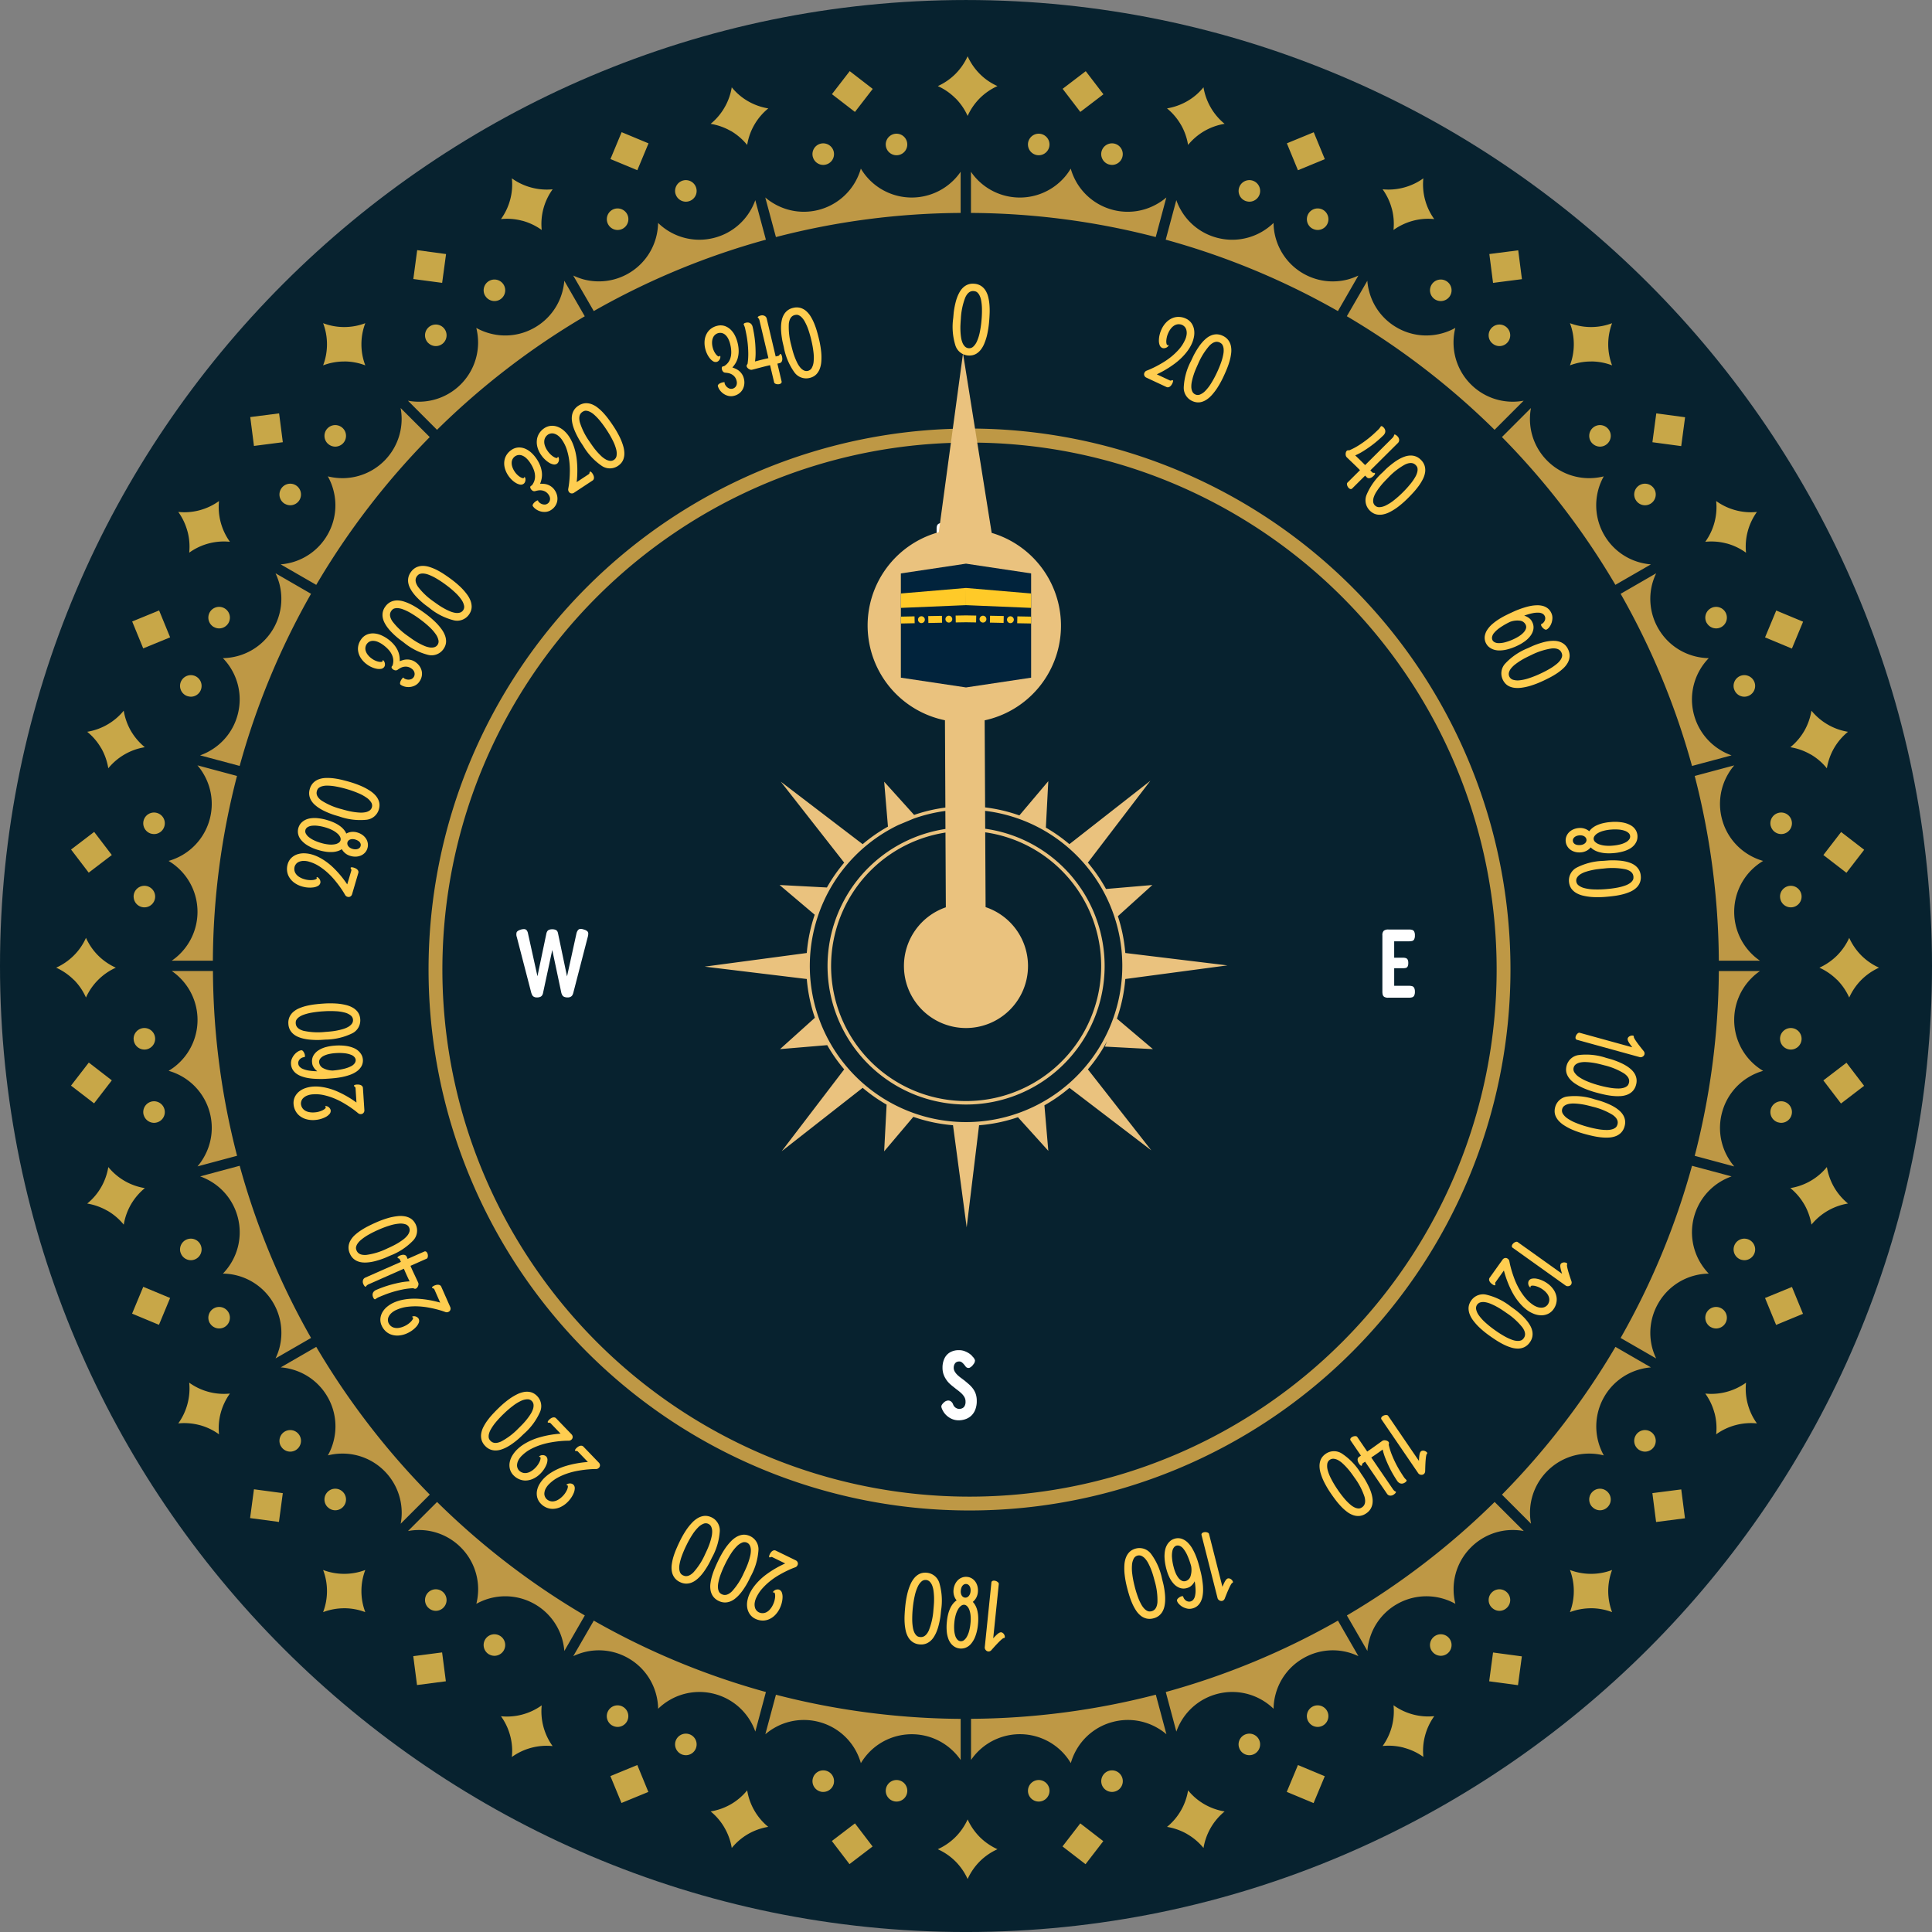 <svg xmlns="http://www.w3.org/2000/svg" width="275" height="275" viewBox="0 0 275 275">
  <rect x="0" y="0" width="275" height="275" fill="#808080" stroke="none"/>
  <g id="ic_compass_18_mockup" transform="translate(-70 163)">
    <g id="ic_compass18" transform="translate(-3495.585 -4234.651)">
      <g id="Group_557" data-name="Group 557" transform="translate(12.002 200.002)" style="mix-blend-mode: multiply;isolation: isolate">
        <g id="Group_556" data-name="Group 556">
          <path id="Path_15603" data-name="Path 15603" d="M3691.085,3904.649a104.5,104.5,0,1,0,104.5,104.5A104.5,104.5,0,0,0,3691.085,3904.649Zm0,207.022a102.52,102.52,0,1,1,102.52-102.52A102.518,102.518,0,0,1,3691.085,4111.671Z" fill-rule="evenodd"/>
          <path id="Path_15604" data-name="Path 15604" d="M3691.085,3942.48a66.671,66.671,0,1,0,66.67,66.671A66.669,66.669,0,0,0,3691.085,3942.48Zm0,131.359a64.689,64.689,0,1,1,64.688-64.688A64.692,64.692,0,0,1,3691.085,4073.839Z" fill-rule="evenodd"/>
        </g>
      </g>
      <path id="Path_15605" data-name="Path 15605" d="M3750.732,4206.3c75.728,0,137.5-61.772,137.5-137.5s-61.772-137.5-137.5-137.5-137.5,61.772-137.5,137.5,61.773,137.5,137.5,137.5Z" transform="translate(-47.647 140.353)" fill="#07222f" fill-rule="evenodd"/>
      <path id="Union_71" data-name="Union 71" d="M-3890.415,1181.6a8.518,8.518,0,0,0-2.517-1.732,8.573,8.573,0,0,0,2.517-1.732,8.615,8.615,0,0,0,1.732-2.51,8.635,8.635,0,0,0,1.73,2.51,8.6,8.6,0,0,0,2.518,1.732,8.54,8.54,0,0,0-2.518,1.732,8.62,8.62,0,0,0-1.73,2.51A8.6,8.6,0,0,0-3890.415,1181.6Zm15.236-2.129,2.531-3.282,3.276,2.531L-3871.9,1182Zm-32.83-.771,3.289-2.511,2.51,3.29-3.289,2.51Zm50.578-.988a8.5,8.5,0,0,0-2.872-1.022,8.4,8.4,0,0,0,1.975-2.324,8.378,8.378,0,0,0,1.024-2.878,8.364,8.364,0,0,0,2.329,1.982,8.556,8.556,0,0,0,2.872,1.022,8.544,8.544,0,0,0-1.975,2.323,8.554,8.554,0,0,0-1.03,2.878A8.446,8.446,0,0,0-3857.431,1177.717Zm-65.857-.9a8.407,8.407,0,0,0-1.975-2.323,8.546,8.546,0,0,0,2.88-1.022,8.437,8.437,0,0,0,2.322-1.982,8.378,8.378,0,0,0,1.024,2.878,8.4,8.4,0,0,0,1.975,2.324,8.508,8.508,0,0,0-2.873,1.022,8.546,8.546,0,0,0-2.322,1.982A8.385,8.385,0,0,0-3923.288,1176.82Zm80.029-5.106,1.594-3.821,3.819,1.593-1.594,3.821Zm-96.273-2.246,3.832-1.578,1.571,3.832-3.824,1.571Zm59.438,2.094a1.536,1.536,0,0,1,1.53-1.537,1.537,1.537,0,0,1,1.537,1.537,1.535,1.535,0,0,1-1.537,1.53A1.534,1.534,0,0,1-3880.095,1171.562Zm-20.243,0a1.537,1.537,0,0,1,1.536-1.537,1.531,1.531,0,0,1,1.53,1.537,1.529,1.529,0,0,1-1.53,1.53A1.535,1.535,0,0,1-3900.338,1171.562Zm30.724-.98a1.543,1.543,0,0,1,1.084-1.878,1.533,1.533,0,0,1,1.879,1.085,1.526,1.526,0,0,1-1.085,1.878,1.515,1.515,0,0,1-.4.054A1.539,1.539,0,0,1-3869.615,1170.582Zm-40.015,1.085a1.526,1.526,0,0,1-1.085-1.878,1.533,1.533,0,0,1,1.878-1.085,1.538,1.538,0,0,1,1.085,1.878,1.539,1.539,0,0,1-1.479,1.139A1.511,1.511,0,0,1-3909.629,1171.667Zm83.054-6.239a8.433,8.433,0,0,0-3.039-.243,8.456,8.456,0,0,0,1.308-2.761,8.42,8.42,0,0,0,.243-3.04,8.475,8.475,0,0,0,2.761,1.308,8.413,8.413,0,0,0,3.039.244,8.468,8.468,0,0,0-1.307,2.76,8.4,8.4,0,0,0-.244,3.04A8.454,8.454,0,0,0-3826.575,1165.428ZM-3953.8,1163.7a8.4,8.4,0,0,0-1.307-2.76,8.408,8.408,0,0,0,3.04-.244,8.412,8.412,0,0,0,2.76-1.308,8.442,8.442,0,0,0,.243,3.04,8.453,8.453,0,0,0,1.307,2.761,8.436,8.436,0,0,0-3.039.243,8.472,8.472,0,0,0-2.761,1.308A8.251,8.251,0,0,0-3953.8,1163.7Zm103.737,1.648a1.525,1.525,0,0,1,1.085-1.877,1.531,1.531,0,0,1,1.877,1.084,1.543,1.543,0,0,1-1.084,1.878,1.561,1.561,0,0,1-.4.052A1.526,1.526,0,0,1-3850.059,1165.345Zm-79.126,1.085a1.545,1.545,0,0,1-1.085-1.878,1.537,1.537,0,0,1,1.885-1.084,1.527,1.527,0,0,1,1.078,1.877,1.527,1.527,0,0,1-1.481,1.137A1.561,1.561,0,0,1-3929.185,1166.43Zm89-4.743a1.532,1.532,0,0,1,.556-2.093,1.534,1.534,0,0,1,2.1.563,1.54,1.54,0,0,1-.563,2.094,1.531,1.531,0,0,1-.767.206A1.526,1.526,0,0,1-3840.184,1161.687Zm-99.091.564a1.532,1.532,0,0,1-.557-2.094,1.526,1.526,0,0,1,2.093-.563,1.54,1.54,0,0,1,.564,2.093,1.532,1.532,0,0,1-1.331.77A1.536,1.536,0,0,1-3939.275,1162.251Zm124.836-6.287.549-4.1,4.1.55-.55,4.1Zm-153.146-3.578,4.105-.534.535,4.109-4.105.535Zm144.926-.817a1.527,1.527,0,0,1,.564-2.093,1.531,1.531,0,0,1,2.093.556,1.536,1.536,0,0,1-.563,2.1,1.526,1.526,0,0,1-.76.2A1.541,1.541,0,0,1-3822.659,1151.569Zm-134.141.563a1.535,1.535,0,0,1-.563-2.1,1.532,1.532,0,0,1,2.094-.556,1.528,1.528,0,0,1,.563,2.093,1.541,1.541,0,0,1-1.334.765A1.527,1.527,0,0,1-3956.8,1152.131Zm156.854-6.564a8.565,8.565,0,0,0-3,.55,8.366,8.366,0,0,0,.55-3,8.4,8.4,0,0,0-.55-3,8.406,8.406,0,0,0,3,.549,8.369,8.369,0,0,0,3-.549,8.561,8.561,0,0,0-.55,3,8.522,8.522,0,0,0,.55,3A8.527,8.527,0,0,0-3799.947,1145.567Zm-177.473,0a8.555,8.555,0,0,0-3,.55,8.366,8.366,0,0,0,.55-3,8.4,8.4,0,0,0-.55-3,8.4,8.4,0,0,0,3,.549,8.408,8.408,0,0,0,3.005-.549,8.4,8.4,0,0,0-.551,3,8.367,8.367,0,0,0,.551,3A8.566,8.566,0,0,0-3977.42,1145.567Zm163.356-.09a1.516,1.516,0,0,1,0-2.163,1.528,1.528,0,0,1,2.163,0,1.516,1.516,0,0,1,0,2.163,1.515,1.515,0,0,1-1.082.454A1.516,1.516,0,0,1-3814.064,1145.477Zm-151.4,0a1.528,1.528,0,0,1,0-2.163,1.537,1.537,0,0,1,2.17,0,1.528,1.528,0,0,1,0,2.163,1.523,1.523,0,0,1-1.085.454A1.52,1.52,0,0,1-3965.465,1145.477Zm174.253-16.3,4.11-.528.53,4.11-4.111.528Zm-199.6,3.554.549-4.1,4.107.549-.549,4.1Zm191.058-1.565a1.526,1.526,0,0,1,0-2.163,1.514,1.514,0,0,1,2.162,0,1.516,1.516,0,0,1,0,2.163,1.516,1.516,0,0,1-1.081.454A1.513,1.513,0,0,1-3799.751,1131.165Zm-180.025,0a1.528,1.528,0,0,1,0-2.163,1.523,1.523,0,0,1,2.169,0,1.526,1.526,0,0,1,0,2.163,1.532,1.532,0,0,1-1.087.454A1.516,1.516,0,0,1-3979.777,1131.165Zm186.743-8.1a1.531,1.531,0,0,1-.556-2.093,1.525,1.525,0,0,1,2.093-.563,1.54,1.54,0,0,1,.563,2.093,1.53,1.53,0,0,1-1.33.769A1.54,1.54,0,0,1-3793.034,1123.063Zm-193.391-.563a1.531,1.531,0,0,1,.556-2.093,1.534,1.534,0,0,1,2.1.563,1.54,1.54,0,0,1-.563,2.093,1.534,1.534,0,0,1-.768.207A1.525,1.525,0,0,1-3986.425,1122.5Zm204.052-4.736a8.476,8.476,0,0,0-1.308-2.761,8.412,8.412,0,0,0,3.04-.243,8.458,8.458,0,0,0,2.76-1.308,8.4,8.4,0,0,0,.244,3.04,8.459,8.459,0,0,0,1.307,2.76,8.422,8.422,0,0,0-3.039.244,8.393,8.393,0,0,0-2.761,1.307A8.437,8.437,0,0,0-3782.373,1117.764Zm-215.617,1.732a8.473,8.473,0,0,0-3.046-.244,8.459,8.459,0,0,0,1.307-2.76,8.44,8.44,0,0,0,.251-3.04,8.428,8.428,0,0,0,2.752,1.308,8.417,8.417,0,0,0,3.04.243,8.62,8.62,0,0,0-1.307,2.761,8.415,8.415,0,0,0-.243,3.039A8.435,8.435,0,0,0-3997.99,1119.5Zm215.082-13.958a1.537,1.537,0,0,1-.564-2.1,1.535,1.535,0,0,1,2.094-.556,1.528,1.528,0,0,1,.564,2.093,1.542,1.542,0,0,1-1.334.765A1.524,1.524,0,0,1-3782.909,1105.538Zm-213.642-.564a1.539,1.539,0,0,1,.564-2.093,1.533,1.533,0,0,1,2.094.556,1.541,1.541,0,0,1-.558,2.1,1.544,1.544,0,0,1-.763.2A1.543,1.543,0,0,1-3996.551,1104.974Zm221.375-3.574,3.832-1.571,1.571,3.824-3.825,1.579Zm-232.432,2.226,1.59-3.818,3.824,1.592-1.589,3.818Zm229.094-7.657a1.533,1.533,0,0,1-1.085-1.877,1.526,1.526,0,0,1,1.878-1.085,1.531,1.531,0,0,1,1.085,1.879,1.545,1.545,0,0,1-1.486,1.134A1.526,1.526,0,0,1-3778.514,1095.969Zm-222.217-1.083a1.537,1.537,0,0,1,1.085-1.879,1.525,1.525,0,0,1,1.877,1.085,1.53,1.53,0,0,1-1.085,1.877,1.524,1.524,0,0,1-.391.051A1.544,1.544,0,0,1-4000.73,1094.885Zm231.14-6.8a8.377,8.377,0,0,0-1.983-2.33,8.4,8.4,0,0,0,2.879-1.023,8.383,8.383,0,0,0,2.323-1.976,8.512,8.512,0,0,0,1.023,2.872,8.451,8.451,0,0,0,1.982,2.324,8.547,8.547,0,0,0-2.879,1.029,8.452,8.452,0,0,0-2.323,1.975A8.578,8.578,0,0,0-3769.591,1088.09Zm-241.529.9a8.55,8.55,0,0,0-2.879-1.029,8.232,8.232,0,0,0,1.982-2.324,8.533,8.533,0,0,0,1.023-2.872,8.485,8.485,0,0,0,2.323,1.976,8.4,8.4,0,0,0,2.879,1.023,8.6,8.6,0,0,0-1.983,2.33,8.557,8.557,0,0,0-1.021,2.871A8.454,8.454,0,0,0-4011.12,1088.987Zm237.843-12.573a1.53,1.53,0,0,1-1.085-1.878,1.545,1.545,0,0,1,1.878-1.085,1.534,1.534,0,0,1,1.085,1.878,1.526,1.526,0,0,1-1.475,1.139A1.54,1.54,0,0,1-3773.277,1076.414Zm-232.691-1.085a1.539,1.539,0,0,1,1.085-1.878,1.539,1.539,0,0,1,1.878,1.085,1.526,1.526,0,0,1-1.085,1.878,1.515,1.515,0,0,1-.4.054A1.538,1.538,0,0,1-4005.967,1075.329Zm239.094-4.9,3.29-2.517,2.511,3.289-3.29,2.517Zm-249.428.744,2.532-3.283,3.275,2.531-2.524,3.276Zm243.261-6.67a1.536,1.536,0,0,1,1.537-1.53,1.534,1.534,0,0,1,1.53,1.53,1.535,1.535,0,0,1-1.53,1.537A1.537,1.537,0,0,1-3773.041,1064.5Zm-234.352,0a1.535,1.535,0,0,1,1.536-1.53,1.534,1.534,0,0,1,1.53,1.53,1.535,1.535,0,0,1-1.53,1.537A1.536,1.536,0,0,1-4007.392,1064.5Zm242.467-8.386a8.617,8.617,0,0,0-2.51-1.733,8.6,8.6,0,0,0,2.51-1.732,8.642,8.642,0,0,0,1.732-2.51,8.6,8.6,0,0,0,1.731,2.51,8.586,8.586,0,0,0,2.511,1.732,8.608,8.608,0,0,0-2.511,1.733,8.539,8.539,0,0,0-1.731,2.517A8.581,8.581,0,0,0-3764.925,1056.115Zm-250.979,0a8.623,8.623,0,0,0-2.511-1.733,8.6,8.6,0,0,0,2.511-1.732,8.281,8.281,0,0,0,1.731-2.517,8.544,8.544,0,0,0,1.732,2.517,8.522,8.522,0,0,0,2.517,1.732,8.42,8.42,0,0,0-2.51,1.733,8.434,8.434,0,0,0-1.74,2.517A8.408,8.408,0,0,0-4015.9,1056.115Zm242.864-11.851a1.537,1.537,0,0,1,1.537-1.536,1.535,1.535,0,0,1,1.53,1.536,1.53,1.53,0,0,1-1.53,1.53A1.532,1.532,0,0,1-3773.041,1044.264Zm-234.352,0a1.536,1.536,0,0,1,1.536-1.536,1.535,1.535,0,0,1,1.53,1.536,1.53,1.53,0,0,1-1.53,1.53A1.531,1.531,0,0,1-4007.392,1044.264Zm240.522-5.917,2.526-3.276,3.281,2.53-2.526,3.276Zm-249.424-.781,3.29-2.51,2.51,3.29-3.289,2.51Zm241.932-3.338a1.528,1.528,0,0,1,1.085-1.877,1.526,1.526,0,0,1,1.878,1.085,1.533,1.533,0,0,1-1.085,1.877,1.532,1.532,0,0,1-.394.052A1.539,1.539,0,0,1-3774.362,1034.229Zm-230.521,1.085a1.537,1.537,0,0,1-1.085-1.877,1.532,1.532,0,0,1,1.878-1.085,1.525,1.525,0,0,1,1.085,1.877,1.527,1.527,0,0,1-1.481,1.137A1.561,1.561,0,0,1-4004.882,1035.314Zm236.188-11.286a8.382,8.382,0,0,0-2.879-1.024,8.432,8.432,0,0,0,1.983-2.322,8.571,8.571,0,0,0,1.021-2.88,8.492,8.492,0,0,0,2.323,1.976,8.419,8.419,0,0,0,2.879,1.03,8.547,8.547,0,0,0-1.982,2.322,8.526,8.526,0,0,0-1.023,2.879A8.317,8.317,0,0,0-3768.694,1024.028Zm-243.323-.9a8.323,8.323,0,0,0-1.982-2.322,8.422,8.422,0,0,0,2.879-1.03,8.406,8.406,0,0,0,2.323-1.976,8.55,8.55,0,0,0,1.021,2.88,8.662,8.662,0,0,0,1.983,2.322,8.382,8.382,0,0,0-2.879,1.024,8.5,8.5,0,0,0-2.323,1.975A8.562,8.562,0,0,0-4012.017,1023.129Zm232.418-8.448a1.539,1.539,0,0,1,1.085-1.886,1.545,1.545,0,0,1,1.878,1.085,1.533,1.533,0,0,1-1.085,1.879,1.539,1.539,0,0,1-.4.054A1.527,1.527,0,0,1-3779.6,1014.681Zm-220.046,1.078a1.538,1.538,0,0,1-1.085-1.879,1.544,1.544,0,0,1,1.877-1.085,1.537,1.537,0,0,1,1.085,1.886,1.525,1.525,0,0,1-1.475,1.132A1.541,1.541,0,0,1-3999.645,1015.759Zm224.473-8.387,1.594-3.826,3.821,1.591-1.592,3.826Zm-232.421-2.264,3.833-1.572,1.57,3.828-3.833,1.572Zm224.122.218a1.527,1.527,0,0,1,.564-2.093,1.533,1.533,0,0,1,2.094.557,1.536,1.536,0,0,1-.564,2.1,1.527,1.527,0,0,1-.76.2A1.54,1.54,0,0,1-3783.472,1005.327Zm-212.515.564a1.547,1.547,0,0,1-.564-2.1,1.538,1.538,0,0,1,2.1-.557,1.531,1.531,0,0,1,.558,2.093,1.535,1.535,0,0,1-1.331.766A1.544,1.544,0,0,1-3995.987,1005.89Zm215.346-11.884a8.414,8.414,0,0,0-3.04-.243,8.407,8.407,0,0,0,1.308-2.761,8.427,8.427,0,0,0,.243-3.04,8.464,8.464,0,0,0,2.761,1.308,8.268,8.268,0,0,0,3.039.243,8.459,8.459,0,0,0-1.307,2.76,8.44,8.44,0,0,0-.244,3.046A8.471,8.471,0,0,0-3780.642,994.006Zm-219.087-1.733a8.459,8.459,0,0,0-1.307-2.76,8.318,8.318,0,0,0,3.046-.243,8.439,8.439,0,0,0,2.754-1.308,8.4,8.4,0,0,0,.243,3.04,8.549,8.549,0,0,0,1.307,2.761,8.432,8.432,0,0,0-3.04.243,8.406,8.406,0,0,0-2.752,1.307A8.443,8.443,0,0,0-3999.729,992.274Zm206.139-4.478a1.532,1.532,0,0,1,.556-2.094,1.535,1.535,0,0,1,2.1.564,1.54,1.54,0,0,1-.563,2.093,1.534,1.534,0,0,1-.768.207A1.525,1.525,0,0,1-3793.59,987.8Zm-192.28.563a1.531,1.531,0,0,1-.556-2.093,1.527,1.527,0,0,1,2.093-.564,1.542,1.542,0,0,1,.563,2.094,1.53,1.53,0,0,1-1.33.769A1.537,1.537,0,0,1-3985.869,988.359Zm186.118-8.588a1.534,1.534,0,0,1,0-2.169,1.527,1.527,0,0,1,2.162,0,1.523,1.523,0,0,1,0,2.169,1.525,1.525,0,0,1-1.081.448A1.522,1.522,0,0,1-3799.751,979.771Zm-180.025,0a1.535,1.535,0,0,1,0-2.169,1.536,1.536,0,0,1,2.169,0,1.534,1.534,0,0,1,0,2.169,1.541,1.541,0,0,1-1.087.448A1.525,1.525,0,0,1-3979.777,979.771Zm188.571-.177.55-4.107,4.1.55-.55,4.107Zm-199.583-3.582,4.106-.527.529,4.107-4.108.528Zm190.842-7.91a8.409,8.409,0,0,0-3,.55,8.4,8.4,0,0,0,.55-3.005,8.388,8.388,0,0,0-.55-3,8.43,8.43,0,0,0,3,.55,8.393,8.393,0,0,0,3-.55,8.546,8.546,0,0,0-.55,3,8.533,8.533,0,0,0,.55,3.005A8.372,8.372,0,0,0-3799.947,968.1Zm-177.473,0a8.4,8.4,0,0,0-3,.55,8.4,8.4,0,0,0,.55-3.005,8.388,8.388,0,0,0-.55-3,8.42,8.42,0,0,0,3,.55,8.4,8.4,0,0,0,3.005-.55,8.39,8.39,0,0,0-.551,3,8.406,8.406,0,0,0,.551,3.005A8.41,8.41,0,0,0-3977.42,968.1Zm163.356-2.642a1.524,1.524,0,0,1,0-2.17,1.528,1.528,0,0,1,2.163,0,1.524,1.524,0,0,1,0,2.17,1.524,1.524,0,0,1-1.082.448A1.525,1.525,0,0,1-3814.064,965.459Zm-151.4,0a1.537,1.537,0,0,1,0-2.17,1.537,1.537,0,0,1,2.17,0,1.537,1.537,0,0,1,0,2.17,1.532,1.532,0,0,1-1.085.448A1.529,1.529,0,0,1-3965.465,965.459Zm143.37-6.162a1.535,1.535,0,0,1-.564-2.1,1.534,1.534,0,0,1,2.094-.557,1.529,1.529,0,0,1,.563,2.093,1.541,1.541,0,0,1-1.334.765A1.526,1.526,0,0,1-3822.1,959.3Zm-135.268-.564a1.528,1.528,0,0,1,.563-2.093,1.534,1.534,0,0,1,2.094.557,1.537,1.537,0,0,1-.563,2.1,1.528,1.528,0,0,1-.759.2A1.542,1.542,0,0,1-3957.363,958.733Zm142.944-5.928,4.111-.529.528,4.107-4.111.529Zm-153.16,3.557.55-4.11,4.11.556-.557,4.1Zm139.273-10.021a8.426,8.426,0,0,0-1.308-2.753,8.424,8.424,0,0,0,3.039-.251,8.453,8.453,0,0,0,2.761-1.307,8.451,8.451,0,0,0,.244,3.046,8.439,8.439,0,0,0,1.307,2.754,8.41,8.41,0,0,0-3.039.243,8.617,8.617,0,0,0-2.761,1.307A8.43,8.43,0,0,0-3828.306,946.341Zm-123.758,1.732a8.4,8.4,0,0,0-3.04-.243,8.439,8.439,0,0,0,1.307-2.754,8.3,8.3,0,0,0,.243-3.046,8.471,8.471,0,0,0,2.761,1.307,8.466,8.466,0,0,0,3.046.251,8.441,8.441,0,0,0-1.314,2.753,8.441,8.441,0,0,0-.243,3.039A8.551,8.551,0,0,0-3952.064,948.073Zm112.436,1.1a1.531,1.531,0,0,1-.556-2.093,1.539,1.539,0,0,1,2.093-.565,1.547,1.547,0,0,1,.563,2.1,1.532,1.532,0,0,1-1.329.763A1.543,1.543,0,0,1-3839.628,949.172Zm-100.2-.557a1.539,1.539,0,0,1,.557-2.1,1.548,1.548,0,0,1,2.1.565,1.538,1.538,0,0,1-.564,2.093,1.54,1.54,0,0,1-.769.206A1.526,1.526,0,0,1-3939.832,948.615Zm90.858-3.317a1.526,1.526,0,0,1-1.085-1.878,1.535,1.535,0,0,1,1.878-1.084,1.543,1.543,0,0,1,1.084,1.877,1.537,1.537,0,0,1-1.477,1.139A1.51,1.51,0,0,1-3848.974,945.3Zm-81.3-1.085a1.544,1.544,0,0,1,1.085-1.877,1.535,1.535,0,0,1,1.878,1.084,1.528,1.528,0,0,1-1.078,1.878,1.538,1.538,0,0,1-.4.054A1.539,1.539,0,0,1-3930.27,944.213Zm87.031-7.166,3.827-1.577,1.577,3.831-3.826,1.576Zm-96.28,2.236,1.593-3.825,3.825,1.593-1.593,3.824Zm70.989.78a1.538,1.538,0,0,1-1.084-1.879,1.539,1.539,0,0,1,1.878-1.084,1.532,1.532,0,0,1,1.085,1.878,1.528,1.528,0,0,1-1.477,1.139A1.544,1.544,0,0,1-3868.531,940.062Zm-42.184-1.085a1.532,1.532,0,0,1,1.085-1.878,1.539,1.539,0,0,1,1.878,1.084,1.532,1.532,0,0,1-1.085,1.879,1.537,1.537,0,0,1-.4.054A1.528,1.528,0,0,1-3910.715,938.977Zm30.62-1.767a1.535,1.535,0,0,1,1.53-1.536,1.536,1.536,0,0,1,1.537,1.536,1.535,1.535,0,0,1-1.537,1.53A1.534,1.534,0,0,1-3880.095,937.21Zm-20.243,0a1.536,1.536,0,0,1,1.536-1.536,1.53,1.53,0,0,1,1.53,1.536,1.529,1.529,0,0,1-1.53,1.53A1.535,1.535,0,0,1-3900.338,937.21Zm42.01-2.816a8.492,8.492,0,0,0-1.975-2.324,8.54,8.54,0,0,0,2.872-1.023,8.2,8.2,0,0,0,2.323-1.982,8.559,8.559,0,0,0,1.03,2.879,8.441,8.441,0,0,0,1.975,2.324,8.53,8.53,0,0,0-2.872,1.022,8.571,8.571,0,0,0-2.329,1.982A8.378,8.378,0,0,0-3858.329,934.395Zm-64.054.9a8.52,8.52,0,0,0-2.88-1.022,8.408,8.408,0,0,0,1.975-2.324,8.39,8.39,0,0,0,1.031-2.879,8.292,8.292,0,0,0,2.322,1.982,8.538,8.538,0,0,0,2.879,1.023,8.41,8.41,0,0,0-1.981,2.324,8.378,8.378,0,0,0-1.024,2.878A8.648,8.648,0,0,0-3922.383,935.291Zm31.968-4.659a8.466,8.466,0,0,0-2.51-1.739,8.483,8.483,0,0,0,2.51-1.732,8.618,8.618,0,0,0,1.732-2.511,8.638,8.638,0,0,0,1.73,2.511,8.318,8.318,0,0,0,2.518,1.732,8.538,8.538,0,0,0-2.518,1.732,8.56,8.56,0,0,0-1.73,2.517A8.419,8.419,0,0,0-3890.415,930.632Zm-17.58-.588,2.532-3.278,3.275,2.53-2.533,3.278Zm32.837-.761,3.29-2.51,2.517,3.289-3.29,2.511Z" transform="translate(7592 3155)" fill="#c8a748" stroke="rgba(0,0,0,0)" stroke-miterlimit="10" stroke-width="1"/>
      <path id="Union_70" data-name="Union 70" d="M-3891.277,1149.962a8.43,8.43,0,0,0-5.96-2.468,8.435,8.435,0,0,0-5.967,2.468,8.18,8.18,0,0,0-.993,1.2v-5.856a107.551,107.551,0,0,0,26.3-3.435l1.51,5.632a8.166,8.166,0,0,0-1.28-.9,8.378,8.378,0,0,0-6.391-.842,8.384,8.384,0,0,0-5.126,3.929,8.55,8.55,0,0,0-.813,1.92A8.4,8.4,0,0,0-3891.277,1149.962Zm-29.411-.271a8.382,8.382,0,0,0-5.117-3.929,8.394,8.394,0,0,0-6.4.842,8.473,8.473,0,0,0-1.272.9l1.509-5.626a107.444,107.444,0,0,0,26.294,3.435v5.856a8.192,8.192,0,0,0-1-1.2,8.427,8.427,0,0,0-5.959-2.468,8.43,8.43,0,0,0-5.966,2.468,8.664,8.664,0,0,0-1.28,1.649A8.568,8.568,0,0,0-3920.687,1149.691Zm44.209-8.2a106.635,106.635,0,0,0,24.507-10.16l2.912,5.056a8.8,8.8,0,0,0-1.459-.542,8.393,8.393,0,0,0-6.4.848,8.381,8.381,0,0,0-3.929,5.118,8.2,8.2,0,0,0-.285,2.065,8.588,8.588,0,0,0-1.669-1.258,8.4,8.4,0,0,0-6.4-.842,8.408,8.408,0,0,0-5.118,3.929,8.631,8.631,0,0,0-.654,1.419Zm-59.076,4.214a8.41,8.41,0,0,0-5.118-3.929,8.4,8.4,0,0,0-6.4.842,8.335,8.335,0,0,0-1.662,1.258,8.527,8.527,0,0,0-.292-2.065,8.388,8.388,0,0,0-3.929-5.118,8.394,8.394,0,0,0-6.4-.848,9.1,9.1,0,0,0-1.461.542l2.922-5.056a106.565,106.565,0,0,0,24.5,10.16l-1.509,5.633A8.155,8.155,0,0,0-3935.555,1145.706Zm84.855-15.111a107.656,107.656,0,0,0,21.03-16.155l4.146,4.138a8.438,8.438,0,0,0-1.558-.146,8.39,8.39,0,0,0-5.96,2.476,8.388,8.388,0,0,0-2.469,5.959,8.412,8.412,0,0,0,.257,2.073,8.57,8.57,0,0,0-1.94-.787,8.438,8.438,0,0,0-6.4.841,8.378,8.378,0,0,0-3.921,5.119,7.735,7.735,0,0,0-.264,1.537Zm-111.651,3.519a8.4,8.4,0,0,0-3.929-5.119,8.431,8.431,0,0,0-6.4-.841,8.535,8.535,0,0,0-1.933.787,8.714,8.714,0,0,0,.257-2.073,8.417,8.417,0,0,0-2.468-5.959,8.408,8.408,0,0,0-5.967-2.476,8.355,8.355,0,0,0-1.551.146l4.139-4.138a107.6,107.6,0,0,0,21.03,16.155l-2.915,5.056A8.846,8.846,0,0,0-3962.35,1134.114Zm-22.886-18.13a8.417,8.417,0,0,0-2.469-5.96,8.4,8.4,0,0,0-5.967-2.469,8.361,8.361,0,0,0-2.073.258,8.26,8.26,0,0,0,.787-1.941,8.367,8.367,0,0,0-.842-6.4,8.373,8.373,0,0,0-5.118-3.922,7.689,7.689,0,0,0-1.537-.264l5.056-2.921a107.959,107.959,0,0,0,16.162,21.03l-4.145,4.145A8.437,8.437,0,0,0-3985.236,1115.984Zm156.61-2.587a107.774,107.774,0,0,0,16.155-21.03l5.055,2.921a7.753,7.753,0,0,0-1.537.264,8.373,8.373,0,0,0-5.119,3.922,8.436,8.436,0,0,0-.841,6.4,8.54,8.54,0,0,0,.787,1.941,8.363,8.363,0,0,0-2.073-.258,8.386,8.386,0,0,0-5.959,2.469,8.392,8.392,0,0,0-2.476,5.96,8.244,8.244,0,0,0,.146,1.551Zm16.891-22.3a106.56,106.56,0,0,0,10.161-24.506l5.632,1.509a8.867,8.867,0,0,0-1.419.653,8.412,8.412,0,0,0-3.929,5.118,8.408,8.408,0,0,0,.842,6.4,8.63,8.63,0,0,0,1.259,1.669,8.2,8.2,0,0,0-2.065.284,8.385,8.385,0,0,0-5.118,3.929,8.4,8.4,0,0,0-.849,6.4,8.9,8.9,0,0,0,.544,1.46Zm-190.915,1.453a8.428,8.428,0,0,0-.841-6.4,8.422,8.422,0,0,0-5.119-3.929,8.284,8.284,0,0,0-2.073-.284,8.63,8.63,0,0,0,1.259-1.669,8.4,8.4,0,0,0,.841-6.4,8.38,8.38,0,0,0-3.929-5.118,8.745,8.745,0,0,0-1.411-.653l5.626-1.509a106.546,106.546,0,0,0,10.159,24.506l-5.055,2.914A8.917,8.917,0,0,0-4002.649,1092.548Zm201.459-27.379a107.669,107.669,0,0,0,3.435-26.3h5.855a8.124,8.124,0,0,0-1.2,1,8.425,8.425,0,0,0-2.469,5.966,8.423,8.423,0,0,0,2.469,5.959,8.406,8.406,0,0,0,1.649,1.281,8.442,8.442,0,0,0-1.92.813,8.377,8.377,0,0,0-3.929,5.126,8.381,8.381,0,0,0,.842,6.391,8.615,8.615,0,0,0,.9,1.279Zm-212.217.23a8.382,8.382,0,0,0,.849-6.391,8.429,8.429,0,0,0-3.93-5.126,8.647,8.647,0,0,0-1.926-.813,8.2,8.2,0,0,0,1.648-1.281,8.427,8.427,0,0,0,2.469-5.959,8.429,8.429,0,0,0-2.469-5.966,8.124,8.124,0,0,0-1.2-1h5.863a106.894,106.894,0,0,0,3.435,26.3l-5.632,1.509A8.134,8.134,0,0,0-4013.408,1065.4Zm215.652-28.006a107.546,107.546,0,0,0-3.435-26.293l5.633-1.509a8.007,8.007,0,0,0-.9,1.272,8.393,8.393,0,0,0-.842,6.4,8.383,8.383,0,0,0,3.929,5.118,8.483,8.483,0,0,0,1.92.814,8.642,8.642,0,0,0-1.649,1.28,8.427,8.427,0,0,0-2.469,5.966,8.425,8.425,0,0,0,2.469,5.96,8.117,8.117,0,0,0,1.2.994Zm-220.215,0a8.117,8.117,0,0,0,1.2-.994,8.429,8.429,0,0,0,2.469-5.96,8.431,8.431,0,0,0-2.469-5.966,8.426,8.426,0,0,0-1.648-1.28,8.69,8.69,0,0,0,1.926-.814,8.435,8.435,0,0,0,3.93-5.118,8.394,8.394,0,0,0-.849-6.4,7.979,7.979,0,0,0-.9-1.272l5.632,1.509a106.773,106.773,0,0,0-3.435,26.293Zm206.236-52.22,5.057-2.921a9.178,9.178,0,0,0-.544,1.46,8.4,8.4,0,0,0,.849,6.4,8.387,8.387,0,0,0,5.118,3.928,8.543,8.543,0,0,0,2.065.292,8.375,8.375,0,0,0-1.259,1.662,8.4,8.4,0,0,0-.842,6.4,8.414,8.414,0,0,0,3.929,5.118,8.216,8.216,0,0,0,1.419.655l-5.632,1.509A106.534,106.534,0,0,0-3811.734,985.174Zm-202.2,22.992a7.938,7.938,0,0,0,1.418-.655,8.382,8.382,0,0,0,3.929-5.118,8.4,8.4,0,0,0-.841-6.4,8.375,8.375,0,0,0-1.259-1.662,8.635,8.635,0,0,0,2.073-.292,8.425,8.425,0,0,0,5.119-3.928,8.43,8.43,0,0,0,.841-6.4,9.2,9.2,0,0,0-.542-1.46l5.055,2.921a106.52,106.52,0,0,0-10.159,24.5Zm185.3-45.3,4.138-4.138a8.276,8.276,0,0,0-.146,1.551,8.408,8.408,0,0,0,2.476,5.966,8.41,8.41,0,0,0,5.959,2.468,8.756,8.756,0,0,0,2.073-.256,8.471,8.471,0,0,0-.787,1.932,8.43,8.43,0,0,0,.841,6.4,8.4,8.4,0,0,0,5.119,3.93,8.827,8.827,0,0,0,1.537.264l-5.055,2.914A107.714,107.714,0,0,0-3828.625,962.865Zm-173.829,18.116a8.745,8.745,0,0,0,1.537-.264,8.4,8.4,0,0,0,5.118-3.93,8.362,8.362,0,0,0,.842-6.4,8.193,8.193,0,0,0-.787-1.932,8.754,8.754,0,0,0,2.073.256,8.429,8.429,0,0,0,5.967-2.468,8.434,8.434,0,0,0,2.469-5.966,8.338,8.338,0,0,0-.146-1.551l4.145,4.138A107.9,107.9,0,0,0-3997.4,983.9Zm151.755-35.313,2.922-5.057a7.662,7.662,0,0,0,.264,1.537,8.373,8.373,0,0,0,3.921,5.118,8.371,8.371,0,0,0,6.4.842,8.209,8.209,0,0,0,1.94-.786,8.4,8.4,0,0,0-.257,2.071,8.4,8.4,0,0,0,2.469,5.967,8.417,8.417,0,0,0,5.96,2.469,8.3,8.3,0,0,0,1.55-.145l-4.138,4.145A107.927,107.927,0,0,0-3850.7,945.667Zm-133.64,12.017a8.364,8.364,0,0,0,1.551.145,8.435,8.435,0,0,0,5.967-2.469,8.432,8.432,0,0,0,2.468-5.967,8.7,8.7,0,0,0-.257-2.071,8.175,8.175,0,0,0,1.933.786,8.363,8.363,0,0,0,6.4-.842,8.4,8.4,0,0,0,3.929-5.118,8.75,8.75,0,0,0,.265-1.537l2.915,5.057a107.869,107.869,0,0,0-21.03,16.162Zm107.861-22.915,1.51-5.632a8.473,8.473,0,0,0,.654,1.418,8.388,8.388,0,0,0,5.118,3.93,8.4,8.4,0,0,0,6.4-.842,8.6,8.6,0,0,0,1.669-1.26,8.292,8.292,0,0,0,.285,2.073,8.417,8.417,0,0,0,3.929,5.118,8.432,8.432,0,0,0,6.4.842,8.978,8.978,0,0,0,1.459-.544l-2.912,5.057A106.546,106.546,0,0,0-3876.478,934.77Zm-84.335,5.1a9.287,9.287,0,0,0,1.461.544,8.432,8.432,0,0,0,6.4-.842,8.424,8.424,0,0,0,3.929-5.118,8.627,8.627,0,0,0,.292-2.073,8.347,8.347,0,0,0,1.662,1.26,8.4,8.4,0,0,0,6.4.842,8.39,8.39,0,0,0,5.118-3.93,8.185,8.185,0,0,0,.654-1.411l1.509,5.625a106.476,106.476,0,0,0-24.5,10.161Zm56.615-8.915V925.1a8.22,8.22,0,0,0,.993,1.2,8.436,8.436,0,0,0,5.967,2.469,8.43,8.43,0,0,0,5.96-2.469,8.166,8.166,0,0,0,1.28-1.649,8.694,8.694,0,0,0,.813,1.926,8.428,8.428,0,0,0,5.126,3.93,8.38,8.38,0,0,0,6.391-.849,8.115,8.115,0,0,0,1.28-.9l-1.51,5.633A106.831,106.831,0,0,0-3904.2,930.959Zm-29.277-2.2a8.048,8.048,0,0,0,1.272.9,8.4,8.4,0,0,0,6.4.849,8.426,8.426,0,0,0,5.117-3.93,8.712,8.712,0,0,0,.815-1.926,8.419,8.419,0,0,0,1.28,1.649,8.431,8.431,0,0,0,5.966,2.469,8.428,8.428,0,0,0,5.959-2.469,8.233,8.233,0,0,0,1-1.2v5.862a106.725,106.725,0,0,0-26.294,3.436Z" transform="translate(7608 3171)" fill="#be9845" stroke="rgba(0,0,0,0)" stroke-miterlimit="10" stroke-width="1"/>
      <g id="Group_560" data-name="Group 560" transform="translate(11.939 201.237)">
        <path id="Path_15711" data-name="Path 15711" d="M1.514.125A.963.963,0,0,1,.979.007.552.552,0,0,1,.75-.306,1.51,1.51,0,0,1,.694-.722V-8.777A1.316,1.316,0,0,1,.75-9.165a.512.512,0,0,1,.243-.292,1.163,1.163,0,0,1,.576-.111,1.252,1.252,0,0,1,.576.1.853.853,0,0,1,.3.292L5.333-3.194V-8.777a1.316,1.316,0,0,1,.056-.389.517.517,0,0,1,.236-.292,1.121,1.121,0,0,1,.569-.111,1,1,0,0,1,.549.118.521.521,0,0,1,.222.312,1.775,1.775,0,0,1,.049.43v8a1.437,1.437,0,0,1-.056.41.538.538,0,0,1-.243.306,1.105,1.105,0,0,1-.576.118,1.667,1.667,0,0,1-.5-.062.534.534,0,0,1-.306-.257L2.375-6.166V-.708a1.437,1.437,0,0,1-.056.41.545.545,0,0,1-.236.306A1.066,1.066,0,0,1,1.514.125Z" transform="translate(3686.269 3954.414)" fill="#fff"/>
        <path id="Path_15712" data-name="Path 15712" d="M2.888.264A2.4,2.4,0,0,1,2.062.125,2.531,2.531,0,0,1,1.4-.229,2.743,2.743,0,0,1,.923-.674a2.246,2.246,0,0,1-.271-.4,2.332,2.332,0,0,1-.215-.493.47.47,0,0,1,.042-.354,1.575,1.575,0,0,1,.34-.389.949.949,0,0,1,.493-.236.652.652,0,0,1,.444.1.92.92,0,0,1,.326.424.968.968,0,0,0,.437.535,1.059,1.059,0,0,0,.41.132,1.225,1.225,0,0,0,.41-.076.753.753,0,0,0,.368-.3,1.213,1.213,0,0,0,.153-.68,1.236,1.236,0,0,0-.153-.618,2.285,2.285,0,0,0-.4-.514,5.711,5.711,0,0,0-.555-.472q-.306-.229-.611-.479-.222-.167-.444-.368A3.54,3.54,0,0,1,1.278-5.3a4.043,4.043,0,0,1-.354-.542,2.81,2.81,0,0,1-.25-.632,2.892,2.892,0,0,1-.09-.743,3.025,3.025,0,0,1,.264-1.3A2.015,2.015,0,0,1,1.632-9.4a2.472,2.472,0,0,1,1.312-.319,2.117,2.117,0,0,1,.674.1,3.2,3.2,0,0,1,.569.25,2.583,2.583,0,0,1,.437.306,1.37,1.37,0,0,1,.25.271,1.092,1.092,0,0,1,.333.528.891.891,0,0,1-.236.569,1.371,1.371,0,0,1-.535.479A.5.5,0,0,1,3.9-7.36q-.139-.194-.285-.361A1.834,1.834,0,0,0,3.319-8a.575.575,0,0,0-.347-.111.858.858,0,0,0-.34.062.632.632,0,0,0-.243.181.881.881,0,0,0-.153.285,1.135,1.135,0,0,0-.056.361,1.059,1.059,0,0,0,.139.535,2.175,2.175,0,0,0,.354.458,4.391,4.391,0,0,0,.486.417l.535.4q.306.25.618.521a4.26,4.26,0,0,1,.576.611,2.746,2.746,0,0,1,.417.771,2.987,2.987,0,0,1,.153,1,3.291,3.291,0,0,1-.229,1.3,2.34,2.34,0,0,1-.6.861A2.351,2.351,0,0,1,3.8.118,2.943,2.943,0,0,1,2.888.264Z" transform="translate(3687.219 4072.317)" fill="#fff"/>
        <path id="Path_15709" data-name="Path 15709" d="M1.666.139A1.028,1.028,0,0,1,1.1.021.521.521,0,0,1,.882-.292a1.775,1.775,0,0,1-.049-.43V-8.735a.872.872,0,0,1,.194-.653,1,1,0,0,1,.68-.181H4.624a1.691,1.691,0,0,1,.424.049.493.493,0,0,1,.3.222,1.116,1.116,0,0,1,.111.576,1.121,1.121,0,0,1-.111.569.462.462,0,0,1-.306.222,2.058,2.058,0,0,1-.43.042h-2.1v2.333H3.736a1.53,1.53,0,0,1,.41.049.457.457,0,0,1,.271.2,1,1,0,0,1,.1.514,1.009,1.009,0,0,1-.1.507.4.4,0,0,1-.278.194,2.312,2.312,0,0,1-.43.035H2.514v2.5H4.624a1.691,1.691,0,0,1,.424.049.487.487,0,0,1,.3.229,1.121,1.121,0,0,1,.111.569,1.121,1.121,0,0,1-.111.569A.488.488,0,0,1,5.041.09a1.775,1.775,0,0,1-.43.049Z" transform="translate(3749.581 4012.288)" fill="#fff"/>
        <path id="Path_15710" data-name="Path 15710" d="M3.416.1A.839.839,0,0,1,2.979,0,.575.575,0,0,1,2.75-.243q-.069-.146-.125-.3L.569-8.471a1.156,1.156,0,0,1-.035-.687q.09-.229.562-.382a1.454,1.454,0,0,1,.521-.083.479.479,0,0,1,.34.153,1,1,0,0,1,.194.444L3.5-2.916,4.763-8.957A1.088,1.088,0,0,1,4.888-9.3a.553.553,0,0,1,.243-.215A1.071,1.071,0,0,1,5.583-9.6a1.21,1.21,0,0,1,.507.083.511.511,0,0,1,.243.215.984.984,0,0,1,.1.3l1.278,6.11L9.054-9.013a1.246,1.246,0,0,1,.215-.465.47.47,0,0,1,.347-.174,1.319,1.319,0,0,1,.521.1,1.053,1.053,0,0,1,.465.236.475.475,0,0,1,.132.34,2,2,0,0,1-.083.507L8.6-.542a1.484,1.484,0,0,1-.118.3A.624.624,0,0,1,8.242,0a.872.872,0,0,1-.451.1A1.227,1.227,0,0,1,7.318.021a.554.554,0,0,1-.271-.229A1.477,1.477,0,0,1,6.9-.555L5.61-6.652,4.3-.555A.978.978,0,0,1,4.166-.2.613.613,0,0,1,3.9.021,1.218,1.218,0,0,1,3.416.1Z" transform="translate(3626.646 4012.288)" fill="#fff"/>
      </g>
      <g id="countings" transform="translate(11.926 200.19)">
        <path id="Path_15730" data-name="Path 15730" d="M0,.392A2.057,2.057,0,0,1-1.928-.89a8.927,8.927,0,0,1-.639-3.839q0-.241,0-.588t.034-.753q.031-.406.1-.845a6.656,6.656,0,0,1,.186-.859,4.824,4.824,0,0,1,.306-.8,2.644,2.644,0,0,1,.457-.663,2.053,2.053,0,0,1,.639-.454A2.019,2.019,0,0,1,0-9.857,2.03,2.03,0,0,1,.99-9.63a2.137,2.137,0,0,1,.7.612,3.208,3.208,0,0,1,.457.9,6.878,6.878,0,0,1,.265,1.079,10.6,10.6,0,0,1,.124,1.165q.031.6.031,1.148a13.655,13.655,0,0,1-.11,1.856,8.018,8.018,0,0,1-.3,1.361,3.7,3.7,0,0,1-.436.938,2.409,2.409,0,0,1-.536.581A1.8,1.8,0,0,1,.6.306,2.194,2.194,0,0,1,0,.392Zm0-9.2q-.749,0-1.113,1.021a9.677,9.677,0,0,0-.364,3.062q0,.378.017.828t.076.9a8.794,8.794,0,0,0,.158.88,3.367,3.367,0,0,0,.265.753,1.626,1.626,0,0,0,.4.522A.848.848,0,0,0,0-.646.841.841,0,0,0,.625-.928a2.25,2.25,0,0,0,.461-.808,6.117,6.117,0,0,0,.285-1.285,13.688,13.688,0,0,0,.1-1.708,14.891,14.891,0,0,0-.082-1.708,7.109,7.109,0,0,0-.217-1.151,2.634,2.634,0,0,0-.3-.7,1.41,1.41,0,0,0-.326-.364.7.7,0,0,0-.306-.137A1.729,1.729,0,0,0,0-8.812Z" transform="translate(3691.491 3921.67) rotate(4.936)" fill="#ffcd50"/>
        <path id="Path_15729" data-name="Path 15729" d="M-1.333-.914A.239.239,0,0,0-1.2-.945a.411.411,0,0,0,.082-.069q.034-.038.065-.069a.107.107,0,0,1,.079-.031A.088.088,0,0,1-.9-1.076a.31.31,0,0,1,.045.1.775.775,0,0,1,.024.134q.007.072.007.141a1.575,1.575,0,0,1-.031.316.868.868,0,0,1-.1.268.559.559,0,0,1-.172.186.436.436,0,0,1-.247.069H-4.536A.535.535,0,0,1-4.9,0a.472.472,0,0,1-.162-.375A.545.545,0,0,1-4.894-.79l.237-.254q.23-.247.574-.677t.742-1.014A10.709,10.709,0,0,0-2.6-4a9.09,9.09,0,0,0,.567-1.44A5.284,5.284,0,0,0-1.808-6.97a2.663,2.663,0,0,0-.134-.921,1.685,1.685,0,0,0-.326-.564,1.036,1.036,0,0,0-.406-.282,1.135,1.135,0,0,0-.371-.076,1.24,1.24,0,0,0-.485.1,1.194,1.194,0,0,0-.43.316,1.605,1.605,0,0,0-.309.57,2.749,2.749,0,0,0-.117.856,3.044,3.044,0,0,0,.065.65,3.084,3.084,0,0,0,.158.522,1.434,1.434,0,0,0,.2.351q.1.127.186.127A.1.1,0,0,0-3.7-5.354a.079.079,0,0,1,.062-.034q.021,0,.038.031a.135.135,0,0,1,0,.093.689.689,0,0,1-.069.2.779.779,0,0,1-.148.2.826.826,0,0,1-.217.155.576.576,0,0,1-.261.062.675.675,0,0,1-.481-.217,1.838,1.838,0,0,1-.375-.557,3.578,3.578,0,0,1-.241-.753,3.907,3.907,0,0,1-.086-.8,3.49,3.49,0,0,1,.217-1.289,2.673,2.673,0,0,1,.564-.9A2.232,2.232,0,0,1-3.9-9.685a2.42,2.42,0,0,1,.887-.172A2,2,0,0,1-1.983-9.6a2.255,2.255,0,0,1,.722.674,2.927,2.927,0,0,1,.419.942A4.256,4.256,0,0,1-.708-6.928a5.768,5.768,0,0,1-.127,1.2,8.384,8.384,0,0,1-.337,1.165A9.011,9.011,0,0,1-1.66-3.468q-.278.526-.574.99t-.591.863q-.3.4-.55.7ZM2.8.392A2.057,2.057,0,0,1,.873-.89,8.927,8.927,0,0,1,.234-4.729q0-.241,0-.588t.034-.753q.031-.406.1-.845a6.656,6.656,0,0,1,.186-.859,4.824,4.824,0,0,1,.306-.8,2.644,2.644,0,0,1,.457-.663,2.053,2.053,0,0,1,.639-.454A2.019,2.019,0,0,1,2.8-9.857a2.03,2.03,0,0,1,.986.227,2.137,2.137,0,0,1,.7.612,3.208,3.208,0,0,1,.457.9,6.879,6.879,0,0,1,.265,1.079,10.6,10.6,0,0,1,.124,1.165q.031.6.031,1.148a13.655,13.655,0,0,1-.11,1.856,8.018,8.018,0,0,1-.3,1.361,3.7,3.7,0,0,1-.436.938A2.409,2.409,0,0,1,3.99.007a1.8,1.8,0,0,1-.591.3A2.194,2.194,0,0,1,2.8.392Zm0-9.2q-.749,0-1.113,1.021a9.677,9.677,0,0,0-.364,3.062q0,.378.017.828t.076.9a8.794,8.794,0,0,0,.158.88,3.367,3.367,0,0,0,.265.753,1.626,1.626,0,0,0,.4.522.848.848,0,0,0,.564.2.841.841,0,0,0,.622-.282,2.25,2.25,0,0,0,.461-.808,6.117,6.117,0,0,0,.285-1.285,13.688,13.688,0,0,0,.1-1.708,14.891,14.891,0,0,0-.082-1.708,7.109,7.109,0,0,0-.217-1.151,2.634,2.634,0,0,0-.3-.7,1.41,1.41,0,0,0-.326-.364.7.7,0,0,0-.306-.137A1.729,1.729,0,0,0,2.8-8.812Z" transform="translate(3720.988 3927.001) rotate(25.039)" fill="#ffcd50"/>
        <path id="Path_15728" data-name="Path 15728" d="M-1.272-2.646V-.069a.271.271,0,0,1-.117.251.513.513,0,0,1-.275.072A.884.884,0,0,1-1.907.22.882.882,0,0,1-2.124.127.59.59,0,0,1-2.279,0a.241.241,0,0,1-.058-.155V-2.674h-.509q-.241,0-.54.007l-.595.014-.56.014q-.265.007-.443.007A.469.469,0,0,1-5.22-2.7a.843.843,0,0,1-.2-.158.87.87,0,0,1-.141-.2.443.443,0,0,1-.055-.192.289.289,0,0,1,.065-.206q.065-.069.141-.144a9.33,9.33,0,0,0,.45-1.481q.162-.753.244-1.433t.1-1.241q.021-.56.021-.9a1.359,1.359,0,0,0-.01-.162q-.01-.086-.024-.162t-.024-.127a.466.466,0,0,1-.01-.065q0-.172.378-.172a1.013,1.013,0,0,1,.251.034.694.694,0,0,1,.251.124.685.685,0,0,1,.2.254.971.971,0,0,1,.079.419q0,.44-.041,1.041t-.137,1.258q-.1.656-.251,1.32a8.7,8.7,0,0,1-.375,1.22q.385-.014.835-.021t.856-.007h.282V-9.162a1,1,0,0,0-.024-.244.875.875,0,0,0-.048-.144.436.436,0,0,0-.048-.082A.1.1,0,0,1-2.481-9.7a.085.085,0,0,1,.041-.065.351.351,0,0,1,.11-.052.935.935,0,0,1,.148-.031,1.2,1.2,0,0,1,.155-.01.8.8,0,0,1,.553.182.574.574,0,0,1,.2.443v5.54H-.9A.239.239,0,0,0-.77-3.722a.387.387,0,0,0,.079-.065q.031-.034.062-.065A.107.107,0,0,1-.55-3.883a.088.088,0,0,1,.076.038.313.313,0,0,1,.045.1.7.7,0,0,1,.024.131q.007.072.007.141a1.575,1.575,0,0,1-.031.316.881.881,0,0,1-.1.265.537.537,0,0,1-.168.182.436.436,0,0,1-.247.069Zm4,3.038A2.057,2.057,0,0,1,.8-.89,8.927,8.927,0,0,1,.158-4.729q0-.241,0-.588T.2-6.069q.031-.406.1-.845a6.656,6.656,0,0,1,.186-.859,4.824,4.824,0,0,1,.306-.8,2.644,2.644,0,0,1,.457-.663,2.053,2.053,0,0,1,.639-.454,2.019,2.019,0,0,1,.849-.168,2.03,2.03,0,0,1,.986.227,2.137,2.137,0,0,1,.7.612,3.208,3.208,0,0,1,.457.9,6.878,6.878,0,0,1,.265,1.079,10.6,10.6,0,0,1,.124,1.165q.031.6.031,1.148a13.655,13.655,0,0,1-.11,1.856,8.018,8.018,0,0,1-.3,1.361,3.7,3.7,0,0,1-.436.938,2.409,2.409,0,0,1-.536.581,1.8,1.8,0,0,1-.591.3A2.194,2.194,0,0,1,2.729.392Zm0-9.2q-.749,0-1.113,1.021a9.677,9.677,0,0,0-.364,3.062q0,.378.017.828t.076.9a8.794,8.794,0,0,0,.158.88,3.367,3.367,0,0,0,.265.753,1.626,1.626,0,0,0,.4.522.848.848,0,0,0,.564.2.841.841,0,0,0,.622-.282,2.25,2.25,0,0,0,.461-.808A6.117,6.117,0,0,0,4.1-3.021a13.688,13.688,0,0,0,.1-1.708A14.891,14.891,0,0,0,4.11-6.437a7.109,7.109,0,0,0-.217-1.151,2.634,2.634,0,0,0-.3-.7,1.41,1.41,0,0,0-.326-.364.7.7,0,0,0-.306-.137A1.728,1.728,0,0,0,2.729-8.812Z" transform="matrix(0.705, 0.709, -0.709, 0.705, 3746.992, 3941.926)" fill="#ffcd50"/>
        <path id="Path_15727" data-name="Path 15727" d="M-2.887-8.825a.779.779,0,0,0-.44.137,1.227,1.227,0,0,0-.375.447,3.446,3.446,0,0,0-.292.811,8.113,8.113,0,0,0-.186,1.237A2.313,2.313,0,0,1-3.8-6.537a1.973,1.973,0,0,1,.354-.2,1.238,1.238,0,0,1,.323-.093,2.215,2.215,0,0,1,.292-.021,1.627,1.627,0,0,1,.969.289A2.228,2.228,0,0,1-1.2-5.8,3.748,3.748,0,0,1-.821-4.725,6.416,6.416,0,0,1-.7-3.478,7.6,7.6,0,0,1-.839-1.914,4.484,4.484,0,0,1-1.193-.842a2.43,2.43,0,0,1-.478.677,2.161,2.161,0,0,1-.509.371,1.552,1.552,0,0,1-.447.155,2.133,2.133,0,0,1-.289.031A1.707,1.707,0,0,1-3.9.113a2.313,2.313,0,0,1-.674-.722A3.993,3.993,0,0,1-5-1.6a7.928,7.928,0,0,1-.227-1.1q-.072-.55-.089-1.038t-.017-.8q0-.247,0-.6t.034-.777q.031-.419.093-.873a7.641,7.641,0,0,1,.175-.89,5.054,5.054,0,0,1,.292-.828A2.815,2.815,0,0,1-4.3-9.21a1.98,1.98,0,0,1,.6-.471,1.769,1.769,0,0,1,.808-.175,1.58,1.58,0,0,1,.729.172,2.291,2.291,0,0,1,.584.419,2.064,2.064,0,0,1,.388.526,1.117,1.117,0,0,1,.141.491.242.242,0,0,1-.079.165.762.762,0,0,1-.2.144,1.25,1.25,0,0,1-.254.1.964.964,0,0,1-.254.038.471.471,0,0,1-.162-.024.087.087,0,0,1-.065-.086.925.925,0,0,0-.062-.333,1.012,1.012,0,0,0-.172-.292.845.845,0,0,0-.265-.21A.722.722,0,0,0-2.887-8.825Zm-.027,2.983a1.029,1.029,0,0,0-.842.457A2.948,2.948,0,0,0-4.22-3.973,10.418,10.418,0,0,0-4.069-2.34a4.334,4.334,0,0,0,.306,1.024,1.3,1.3,0,0,0,.406.533.788.788,0,0,0,.443.151.7.7,0,0,0,.381-.134,1.191,1.191,0,0,0,.371-.461A3.4,3.4,0,0,0-1.883-2.1a7.168,7.168,0,0,0,.11-1.378,5.673,5.673,0,0,0-.069-.9,3.174,3.174,0,0,0-.21-.756,1.449,1.449,0,0,0-.357-.519A.737.737,0,0,0-2.914-5.842ZM2.811.392A2.057,2.057,0,0,1,.88-.89,8.927,8.927,0,0,1,.241-4.729q0-.241,0-.588t.034-.753q.031-.406.1-.845A6.656,6.656,0,0,1,.56-7.774a4.824,4.824,0,0,1,.306-.8,2.644,2.644,0,0,1,.457-.663,2.053,2.053,0,0,1,.639-.454,2.019,2.019,0,0,1,.849-.168A2.03,2.03,0,0,1,3.8-9.63a2.137,2.137,0,0,1,.7.612,3.208,3.208,0,0,1,.457.9A6.878,6.878,0,0,1,5.22-7.042a10.6,10.6,0,0,1,.124,1.165q.031.6.031,1.148a13.655,13.655,0,0,1-.11,1.856,8.018,8.018,0,0,1-.3,1.361,3.7,3.7,0,0,1-.436.938A2.409,2.409,0,0,1,4,.007a1.8,1.8,0,0,1-.591.3A2.194,2.194,0,0,1,2.811.392Zm0-9.2q-.749,0-1.113,1.021a9.677,9.677,0,0,0-.364,3.062q0,.378.017.828t.076.9a8.794,8.794,0,0,0,.158.88,3.367,3.367,0,0,0,.265.753,1.626,1.626,0,0,0,.4.522.848.848,0,0,0,.564.2.841.841,0,0,0,.622-.282,2.25,2.25,0,0,0,.461-.808,6.117,6.117,0,0,0,.285-1.285,13.688,13.688,0,0,0,.1-1.708,14.891,14.891,0,0,0-.082-1.708,7.109,7.109,0,0,0-.217-1.151,2.634,2.634,0,0,0-.3-.7,1.41,1.41,0,0,0-.326-.364.7.7,0,0,0-.306-.137A1.729,1.729,0,0,0,2.811-8.812Z" transform="translate(3766.739 3965.481) rotate(65.246)" fill="#ffcd50"/>
        <path id="Path_15726" data-name="Path 15726" d="M-3.1.392A1.552,1.552,0,0,1-3.8.234a1.7,1.7,0,0,1-.55-.43,1.974,1.974,0,0,1-.357-.639,2.392,2.392,0,0,1-.127-.787,2.041,2.041,0,0,1,.158-.815,1.989,1.989,0,0,1,.419-.629,2.392,2.392,0,0,1-.412-.461,2.959,2.959,0,0,1-.337-.66,4.724,4.724,0,0,1-.227-.88,6.909,6.909,0,0,1-.082-1.127,6.442,6.442,0,0,1,.2-1.711,3.576,3.576,0,0,1,.509-1.134A1.924,1.924,0,0,1-3.9-9.664a1.812,1.812,0,0,1,.8-.192,2.329,2.329,0,0,1,.347.034,1.614,1.614,0,0,1,.464.158,2.069,2.069,0,0,1,.5.364,2.383,2.383,0,0,1,.457.646A4.109,4.109,0,0,1-1-7.643a7.15,7.15,0,0,1,.127,1.45A6.758,6.758,0,0,1-.955-5.11a4.662,4.662,0,0,1-.223.873,3.084,3.084,0,0,1-.34.674,2.3,2.3,0,0,1-.43.478,1.864,1.864,0,0,1,.433.636,2.109,2.109,0,0,1,.158.828,2.392,2.392,0,0,1-.127.787A2.011,2.011,0,0,1-1.839-.2a1.657,1.657,0,0,1-.55.43A1.6,1.6,0,0,1-3.1.392Zm0-9.2a.671.671,0,0,0-.464.192,1.58,1.58,0,0,0-.361.536,3.543,3.543,0,0,0-.234.828,6.345,6.345,0,0,0-.082,1.062,5.8,5.8,0,0,0,.1,1.148,3.148,3.148,0,0,0,.265.808,1.42,1.42,0,0,0,.368.478A.663.663,0,0,0-3.1-3.6a.653.653,0,0,0,.419-.172,1.537,1.537,0,0,0,.371-.5,3.336,3.336,0,0,0,.265-.811,5.5,5.5,0,0,0,.1-1.107,6.529,6.529,0,0,0-.082-1.089,3.48,3.48,0,0,0-.234-.825,1.446,1.446,0,0,0-.364-.522A.712.712,0,0,0-3.1-8.812Zm0,6.234a.539.539,0,0,0-.254.065.7.7,0,0,0-.22.186.943.943,0,0,0-.155.3,1.3,1.3,0,0,0-.058.406,1.488,1.488,0,0,0,.048.381A1,1,0,0,0-3.6-.924a.747.747,0,0,0,.22.213.542.542,0,0,0,.292.079.573.573,0,0,0,.3-.079.663.663,0,0,0,.217-.213.983.983,0,0,0,.127-.316A1.723,1.723,0,0,0-2.4-1.622a1.327,1.327,0,0,0-.058-.412.943.943,0,0,0-.155-.3.649.649,0,0,0-.223-.182A.6.6,0,0,0-3.1-2.578ZM2.677.392A2.057,2.057,0,0,1,.746-.89,8.927,8.927,0,0,1,.107-4.729q0-.241,0-.588t.034-.753q.031-.406.1-.845a6.656,6.656,0,0,1,.186-.859,4.824,4.824,0,0,1,.306-.8,2.644,2.644,0,0,1,.457-.663,2.053,2.053,0,0,1,.639-.454,2.019,2.019,0,0,1,.849-.168,2.03,2.03,0,0,1,.986.227,2.137,2.137,0,0,1,.7.612,3.208,3.208,0,0,1,.457.9,6.878,6.878,0,0,1,.265,1.079A10.6,10.6,0,0,1,5.21-5.877q.031.6.031,1.148a13.655,13.655,0,0,1-.11,1.856,8.018,8.018,0,0,1-.3,1.361A3.7,3.7,0,0,1,4.4-.574a2.409,2.409,0,0,1-.536.581,1.8,1.8,0,0,1-.591.3A2.194,2.194,0,0,1,2.677.392Zm0-9.2q-.749,0-1.114,1.021A9.677,9.677,0,0,0,1.2-4.729q0,.378.017.828t.076.9a8.794,8.794,0,0,0,.158.88,3.367,3.367,0,0,0,.265.753,1.626,1.626,0,0,0,.4.522.848.848,0,0,0,.564.2A.841.841,0,0,0,3.3-.928a2.25,2.25,0,0,0,.461-.808,6.117,6.117,0,0,0,.285-1.285,13.688,13.688,0,0,0,.1-1.708,14.891,14.891,0,0,0-.082-1.708,7.109,7.109,0,0,0-.217-1.151,2.634,2.634,0,0,0-.3-.7,1.41,1.41,0,0,0-.326-.364.7.7,0,0,0-.306-.137A1.729,1.729,0,0,0,2.677-8.812Z" transform="translate(3777.162 3994.271) rotate(85.349)" fill="#ffcd50"/>
        <path id="Path_15725" data-name="Path 15725" d="M-6.231-7.925q-.213.289-.375.478a3.11,3.11,0,0,1-.285.3A.894.894,0,0,1-7.107-7a.4.4,0,0,1-.155.041A.45.45,0,0,1-7.5-7.021a.714.714,0,0,1-.189-.162.778.778,0,0,1-.124-.21.576.576,0,0,1-.045-.21q0-.076.048-.1t.11-.041a.48.48,0,0,0,.158-.113q.1-.093.22-.23t.258-.306q.134-.168.265-.34.309-.406.66-.9a.581.581,0,0,1,.186-.165.482.482,0,0,1,.241-.062.491.491,0,0,1,.2.045.6.6,0,0,1,.179.124.6.6,0,0,1,.124.179.491.491,0,0,1,.045.2V-.069a.268.268,0,0,1-.12.251.531.531,0,0,1-.278.072A.884.884,0,0,1-5.8.22.882.882,0,0,1-6.018.127.59.59,0,0,1-6.172,0a.241.241,0,0,1-.058-.155ZM-1.22.392A2.057,2.057,0,0,1-3.151-.89a8.927,8.927,0,0,1-.639-3.839q0-.241,0-.588t.034-.753q.031-.406.1-.845a6.656,6.656,0,0,1,.186-.859,4.824,4.824,0,0,1,.306-.8,2.644,2.644,0,0,1,.457-.663,2.053,2.053,0,0,1,.639-.454,2.019,2.019,0,0,1,.849-.168,2.03,2.03,0,0,1,.986.227,2.137,2.137,0,0,1,.7.612,3.208,3.208,0,0,1,.457.9,6.878,6.878,0,0,1,.265,1.079,10.6,10.6,0,0,1,.124,1.165q.031.6.031,1.148a13.655,13.655,0,0,1-.11,1.856,8.018,8.018,0,0,1-.3,1.361A3.7,3.7,0,0,1,.5-.574,2.409,2.409,0,0,1-.034.007a1.8,1.8,0,0,1-.591.3A2.194,2.194,0,0,1-1.22.392Zm0-9.2q-.749,0-1.113,1.021A9.677,9.677,0,0,0-2.7-4.729q0,.378.017.828t.076.9a8.794,8.794,0,0,0,.158.88,3.367,3.367,0,0,0,.265.753,1.626,1.626,0,0,0,.4.522.848.848,0,0,0,.564.2A.841.841,0,0,0-.6-.928a2.25,2.25,0,0,0,.461-.808A6.117,6.117,0,0,0,.148-3.021a13.687,13.687,0,0,0,.1-1.708A14.891,14.891,0,0,0,.162-6.437,7.109,7.109,0,0,0-.055-7.588a2.634,2.634,0,0,0-.3-.7A1.41,1.41,0,0,0-.68-8.654a.7.7,0,0,0-.306-.137A1.728,1.728,0,0,0-1.22-8.812ZM4.9.392A2.057,2.057,0,0,1,2.973-.89a8.927,8.927,0,0,1-.639-3.839q0-.241,0-.588t.034-.753q.031-.406.1-.845a6.656,6.656,0,0,1,.186-.859,4.824,4.824,0,0,1,.306-.8,2.644,2.644,0,0,1,.457-.663,2.053,2.053,0,0,1,.639-.454A2.019,2.019,0,0,1,4.9-9.856a2.03,2.03,0,0,1,.986.227,2.137,2.137,0,0,1,.7.612,3.208,3.208,0,0,1,.457.9,6.878,6.878,0,0,1,.265,1.079,10.6,10.6,0,0,1,.124,1.165q.031.6.031,1.148a13.655,13.655,0,0,1-.11,1.856,8.018,8.018,0,0,1-.3,1.361,3.7,3.7,0,0,1-.436.938A2.409,2.409,0,0,1,6.09.007a1.8,1.8,0,0,1-.591.3A2.194,2.194,0,0,1,4.9.392Zm0-9.2q-.749,0-1.113,1.021a9.677,9.677,0,0,0-.364,3.062q0,.378.017.828t.076.9a8.794,8.794,0,0,0,.158.88,3.367,3.367,0,0,0,.265.753,1.626,1.626,0,0,0,.4.522.848.848,0,0,0,.564.2.841.841,0,0,0,.622-.282,2.25,2.25,0,0,0,.461-.808,6.117,6.117,0,0,0,.285-1.285,13.687,13.687,0,0,0,.1-1.708,14.891,14.891,0,0,0-.082-1.708,7.109,7.109,0,0,0-.217-1.151,2.634,2.634,0,0,0-.3-.7,1.41,1.41,0,0,0-.326-.364.7.7,0,0,0-.306-.137A1.729,1.729,0,0,0,4.9-8.812Z" transform="matrix(-0.266, 0.964, -0.964, -0.266, 3776.703, 4024.432)" fill="#ffcd50"/>
        <path id="Path_15724" data-name="Path 15724" d="M-5.97-7.925q-.213.289-.375.478a3.109,3.109,0,0,1-.285.3A.894.894,0,0,1-6.846-7,.4.4,0,0,1-7-6.956a.45.45,0,0,1-.234-.065.714.714,0,0,1-.189-.162.778.778,0,0,1-.124-.21.576.576,0,0,1-.045-.21q0-.076.048-.1t.11-.041a.48.48,0,0,0,.158-.113q.1-.093.22-.23t.258-.306q.134-.168.265-.34.309-.406.66-.9a.581.581,0,0,1,.186-.165.482.482,0,0,1,.241-.062.491.491,0,0,1,.2.045.6.6,0,0,1,.179.124.6.6,0,0,1,.124.179.491.491,0,0,1,.045.2V-.069a.268.268,0,0,1-.12.251A.531.531,0,0,1-5.3.254.884.884,0,0,1-5.54.22.882.882,0,0,1-5.756.127.59.59,0,0,1-5.911,0,.241.241,0,0,1-5.97-.158ZM.505-.914A.239.239,0,0,0,.636-.945a.411.411,0,0,0,.082-.069q.034-.038.065-.069a.107.107,0,0,1,.079-.031.088.088,0,0,1,.076.038.31.31,0,0,1,.045.1.775.775,0,0,1,.024.134q.007.072.007.141a1.575,1.575,0,0,1-.031.316.868.868,0,0,1-.1.268A.559.559,0,0,1,.711.069.436.436,0,0,1,.464.137H-2.7A.535.535,0,0,1-3.059,0,.472.472,0,0,1-3.22-.378.545.545,0,0,1-3.055-.79l.237-.254q.23-.247.574-.677T-1.5-2.736A10.709,10.709,0,0,0-.763-4,9.09,9.09,0,0,0-.2-5.444,5.284,5.284,0,0,0,.031-6.97,2.663,2.663,0,0,0-.1-7.891,1.685,1.685,0,0,0-.43-8.454a1.036,1.036,0,0,0-.406-.282,1.135,1.135,0,0,0-.371-.076,1.24,1.24,0,0,0-.485.1,1.194,1.194,0,0,0-.43.316,1.605,1.605,0,0,0-.309.57,2.749,2.749,0,0,0-.117.856,3.044,3.044,0,0,0,.065.65,3.084,3.084,0,0,0,.158.522,1.434,1.434,0,0,0,.2.351q.1.127.186.127a.1.1,0,0,0,.082-.034A.079.079,0,0,1-1.8-5.389q.021,0,.038.031a.135.135,0,0,1,0,.093.689.689,0,0,1-.069.2.779.779,0,0,1-.148.2.826.826,0,0,1-.217.155.576.576,0,0,1-.261.062.675.675,0,0,1-.481-.217,1.838,1.838,0,0,1-.375-.557,3.578,3.578,0,0,1-.241-.753,3.907,3.907,0,0,1-.086-.8,3.49,3.49,0,0,1,.217-1.289,2.673,2.673,0,0,1,.564-.9,2.232,2.232,0,0,1,.787-.526,2.42,2.42,0,0,1,.887-.172A2,2,0,0,1-.144-9.6a2.255,2.255,0,0,1,.722.674A2.927,2.927,0,0,1,1-7.983a4.256,4.256,0,0,1,.134,1.055A5.768,5.768,0,0,1,1-5.726,8.384,8.384,0,0,1,.667-4.561,9.011,9.011,0,0,1,.179-3.468q-.278.526-.574.99t-.591.863q-.3.4-.55.7ZM4.643.392A2.057,2.057,0,0,1,2.712-.89a8.927,8.927,0,0,1-.639-3.839q0-.241,0-.588t.034-.753q.031-.406.1-.845a6.656,6.656,0,0,1,.186-.859,4.824,4.824,0,0,1,.306-.8,2.644,2.644,0,0,1,.457-.663,2.053,2.053,0,0,1,.639-.454,2.019,2.019,0,0,1,.849-.168,2.03,2.03,0,0,1,.986.227,2.137,2.137,0,0,1,.7.612,3.208,3.208,0,0,1,.457.9,6.878,6.878,0,0,1,.265,1.079,10.6,10.6,0,0,1,.124,1.165q.031.6.031,1.148A13.655,13.655,0,0,1,7.1-2.873a8.018,8.018,0,0,1-.3,1.361,3.7,3.7,0,0,1-.436.938,2.409,2.409,0,0,1-.536.581,1.8,1.8,0,0,1-.591.3A2.194,2.194,0,0,1,4.643.392Zm0-9.2q-.749,0-1.113,1.021a9.677,9.677,0,0,0-.364,3.062q0,.378.017.828t.076.9a8.794,8.794,0,0,0,.158.88,3.367,3.367,0,0,0,.265.753,1.626,1.626,0,0,0,.4.522.848.848,0,0,0,.564.2.841.841,0,0,0,.622-.282,2.25,2.25,0,0,0,.461-.808,6.117,6.117,0,0,0,.285-1.285,13.688,13.688,0,0,0,.1-1.708,14.891,14.891,0,0,0-.082-1.708,7.109,7.109,0,0,0-.217-1.151,2.634,2.634,0,0,0-.3-.7,1.41,1.41,0,0,0-.326-.364.7.7,0,0,0-.306-.137A1.728,1.728,0,0,0,4.643-8.812Z" transform="matrix(-0.581, 0.814, -0.814, -0.581, 3766.085, 4053.024)" fill="#ffcd50"/>
        <path id="Path_15723" data-name="Path 15723" d="M-5.86-7.925q-.213.289-.375.478a3.11,3.11,0,0,1-.285.3A.894.894,0,0,1-6.736-7a.4.4,0,0,1-.155.041.45.45,0,0,1-.234-.065.714.714,0,0,1-.189-.162.778.778,0,0,1-.124-.21.576.576,0,0,1-.045-.21q0-.076.048-.1t.11-.041a.48.48,0,0,0,.158-.113q.1-.093.22-.23t.258-.306q.134-.168.265-.34.309-.406.66-.9a.581.581,0,0,1,.186-.165.482.482,0,0,1,.241-.062.491.491,0,0,1,.2.045.6.6,0,0,1,.179.124.6.6,0,0,1,.124.179.491.491,0,0,1,.045.2V-.069a.268.268,0,0,1-.12.251.531.531,0,0,1-.278.072A.884.884,0,0,1-5.43.22.882.882,0,0,1-5.647.127.59.59,0,0,1-5.8,0,.241.241,0,0,1-5.86-.158ZM.533-2.646V-.069A.271.271,0,0,1,.416.182.513.513,0,0,1,.141.254.884.884,0,0,1-.1.22.882.882,0,0,1-.32.127.59.59,0,0,1-.474,0,.241.241,0,0,1-.533-.158V-2.674h-.509q-.241,0-.54.007l-.595.014-.56.014q-.265.007-.443.007A.469.469,0,0,1-3.416-2.7a.843.843,0,0,1-.2-.158.87.87,0,0,1-.141-.2.443.443,0,0,1-.055-.192.289.289,0,0,1,.065-.206q.065-.069.141-.144a9.33,9.33,0,0,0,.45-1.481q.162-.753.244-1.433t.1-1.241q.021-.56.021-.9a1.359,1.359,0,0,0-.01-.162q-.01-.086-.024-.162t-.024-.127a.466.466,0,0,1-.01-.065q0-.172.378-.172a1.013,1.013,0,0,1,.251.034.694.694,0,0,1,.251.124.685.685,0,0,1,.2.254.971.971,0,0,1,.079.419q0,.44-.041,1.041T-1.88-6.217q-.1.656-.251,1.32a8.7,8.7,0,0,1-.375,1.22q.385-.014.835-.021T-.815-3.7h.282V-9.162a1,1,0,0,0-.024-.244A.875.875,0,0,0-.6-9.551a.436.436,0,0,0-.048-.082A.1.1,0,0,1-.677-9.7a.085.085,0,0,1,.041-.065.351.351,0,0,1,.11-.052.935.935,0,0,1,.148-.031,1.2,1.2,0,0,1,.155-.01.8.8,0,0,1,.553.182.574.574,0,0,1,.2.443v5.54H.9a.239.239,0,0,0,.131-.031.387.387,0,0,0,.079-.065q.031-.034.062-.065a.107.107,0,0,1,.079-.031.088.088,0,0,1,.076.038.313.313,0,0,1,.045.1.7.7,0,0,1,.024.131q.007.072.007.141a1.575,1.575,0,0,1-.031.316.881.881,0,0,1-.1.265.537.537,0,0,1-.168.182.436.436,0,0,1-.247.069Zm4,3.038A2.057,2.057,0,0,1,2.6-.89a8.927,8.927,0,0,1-.639-3.839q0-.241,0-.588T2-6.069q.031-.406.1-.845a6.656,6.656,0,0,1,.186-.859,4.824,4.824,0,0,1,.306-.8,2.644,2.644,0,0,1,.457-.663,2.053,2.053,0,0,1,.639-.454,2.019,2.019,0,0,1,.849-.168,2.03,2.03,0,0,1,.986.227,2.137,2.137,0,0,1,.7.612,3.208,3.208,0,0,1,.457.9,6.878,6.878,0,0,1,.265,1.079,10.6,10.6,0,0,1,.124,1.165q.031.6.031,1.148a13.655,13.655,0,0,1-.11,1.856,8.018,8.018,0,0,1-.3,1.361,3.7,3.7,0,0,1-.436.938,2.409,2.409,0,0,1-.536.581,1.8,1.8,0,0,1-.591.3A2.194,2.194,0,0,1,4.533.392Zm0-9.2q-.749,0-1.113,1.021a9.677,9.677,0,0,0-.364,3.062q0,.378.017.828t.076.9a8.794,8.794,0,0,0,.158.88,3.367,3.367,0,0,0,.265.753,1.626,1.626,0,0,0,.4.522.848.848,0,0,0,.564.2.841.841,0,0,0,.622-.282,2.25,2.25,0,0,0,.461-.808A6.117,6.117,0,0,0,5.9-3.021,13.688,13.688,0,0,0,6-4.729a14.891,14.891,0,0,0-.082-1.708A7.109,7.109,0,0,0,5.7-7.588a2.634,2.634,0,0,0-.3-.7,1.41,1.41,0,0,0-.326-.364.7.7,0,0,0-.306-.137A1.729,1.729,0,0,0,4.533-8.812Z" transform="matrix(-0.826, 0.564, -0.564, -0.826, 3746.321, 4076.166)" fill="#ffcd50"/>
        <path id="Path_15722" data-name="Path 15722" d="M-5.976-7.925q-.213.289-.375.478a3.11,3.11,0,0,1-.285.3A.894.894,0,0,1-6.853-7a.4.4,0,0,1-.155.041.45.45,0,0,1-.234-.065.714.714,0,0,1-.189-.162.778.778,0,0,1-.124-.21A.576.576,0,0,1-7.6-7.6q0-.076.048-.1t.11-.041a.48.48,0,0,0,.158-.113q.1-.093.22-.23t.258-.306q.134-.168.265-.34.309-.406.66-.9a.581.581,0,0,1,.186-.165.482.482,0,0,1,.241-.062.491.491,0,0,1,.2.045.6.6,0,0,1,.179.124.6.6,0,0,1,.124.179.491.491,0,0,1,.045.2V-.069a.268.268,0,0,1-.12.251A.531.531,0,0,1-5.3.254.884.884,0,0,1-5.547.22.882.882,0,0,1-5.763.127.59.59,0,0,1-5.918,0a.241.241,0,0,1-.058-.155Zm4.928-.9a.779.779,0,0,0-.44.137,1.227,1.227,0,0,0-.375.447,3.446,3.446,0,0,0-.292.811A8.113,8.113,0,0,0-2.34-6.193a2.313,2.313,0,0,1,.378-.344,1.973,1.973,0,0,1,.354-.2,1.238,1.238,0,0,1,.323-.093,2.215,2.215,0,0,1,.292-.021,1.627,1.627,0,0,1,.969.289,2.228,2.228,0,0,1,.663.76,3.748,3.748,0,0,1,.378,1.079,6.416,6.416,0,0,1,.12,1.248A7.6,7.6,0,0,1,1-1.914,4.484,4.484,0,0,1,.646-.842a2.43,2.43,0,0,1-.478.677A2.161,2.161,0,0,1-.34.206,1.552,1.552,0,0,1-.787.361a2.133,2.133,0,0,1-.289.031,1.707,1.707,0,0,1-.99-.278,2.313,2.313,0,0,1-.674-.722,3.993,3.993,0,0,1-.423-1,7.928,7.928,0,0,1-.227-1.1q-.072-.55-.089-1.038t-.017-.8q0-.247,0-.6t.034-.777q.031-.419.093-.873a7.641,7.641,0,0,1,.175-.89A5.054,5.054,0,0,1-2.9-8.523a2.815,2.815,0,0,1,.436-.687,1.98,1.98,0,0,1,.6-.471,1.769,1.769,0,0,1,.808-.175,1.58,1.58,0,0,1,.729.172,2.291,2.291,0,0,1,.584.419,2.064,2.064,0,0,1,.388.526,1.117,1.117,0,0,1,.141.491.242.242,0,0,1-.079.165.762.762,0,0,1-.2.144,1.25,1.25,0,0,1-.254.1A.964.964,0,0,1,.01-7.8a.471.471,0,0,1-.162-.024.087.087,0,0,1-.065-.086.925.925,0,0,0-.062-.333A1.012,1.012,0,0,0-.45-8.537a.845.845,0,0,0-.265-.21A.722.722,0,0,0-1.048-8.825Zm-.027,2.983a1.029,1.029,0,0,0-.842.457,2.948,2.948,0,0,0-.464,1.412A10.418,10.418,0,0,0-2.23-2.34a4.334,4.334,0,0,0,.306,1.024,1.3,1.3,0,0,0,.406.533.788.788,0,0,0,.443.151A.7.7,0,0,0-.694-.766a1.191,1.191,0,0,0,.371-.461A3.4,3.4,0,0,0-.045-2.1a7.168,7.168,0,0,0,.11-1.378A5.673,5.673,0,0,0,0-4.375a3.174,3.174,0,0,0-.21-.756A1.449,1.449,0,0,0-.57-5.65.737.737,0,0,0-1.076-5.842ZM4.65.392A2.057,2.057,0,0,1,2.718-.89a8.927,8.927,0,0,1-.639-3.839q0-.241,0-.588t.034-.753q.031-.406.1-.845A6.656,6.656,0,0,1,2.4-7.774a4.824,4.824,0,0,1,.306-.8,2.644,2.644,0,0,1,.457-.663A2.053,2.053,0,0,1,3.8-9.688a2.019,2.019,0,0,1,.849-.168,2.03,2.03,0,0,1,.986.227,2.137,2.137,0,0,1,.7.612,3.208,3.208,0,0,1,.457.9,6.879,6.879,0,0,1,.265,1.079,10.6,10.6,0,0,1,.124,1.165q.031.6.031,1.148A13.655,13.655,0,0,1,7.1-2.873a8.018,8.018,0,0,1-.3,1.361,3.7,3.7,0,0,1-.436.938,2.409,2.409,0,0,1-.536.581,1.8,1.8,0,0,1-.591.3A2.194,2.194,0,0,1,4.65.392Zm0-9.2q-.749,0-1.113,1.021a9.677,9.677,0,0,0-.364,3.062q0,.378.017.828t.076.9a8.794,8.794,0,0,0,.158.88,3.367,3.367,0,0,0,.265.753,1.626,1.626,0,0,0,.4.522.848.848,0,0,0,.564.2.841.841,0,0,0,.622-.282,2.25,2.25,0,0,0,.461-.808,6.117,6.117,0,0,0,.285-1.285,13.688,13.688,0,0,0,.1-1.708,14.891,14.891,0,0,0-.082-1.708,7.109,7.109,0,0,0-.217-1.151,2.634,2.634,0,0,0-.3-.7,1.41,1.41,0,0,0-.326-.364.7.7,0,0,0-.306-.137A1.729,1.729,0,0,0,4.65-8.812Z" transform="matrix(-0.969, 0.246, -0.246, -0.969, 3719.92, 4091.119)" fill="#ffcd50"/>
        <path id="Path_15721" data-name="Path 15721" d="M-5.842-7.925q-.213.289-.375.478a3.11,3.11,0,0,1-.285.3A.894.894,0,0,1-6.719-7a.4.4,0,0,1-.155.041.45.45,0,0,1-.234-.065A.714.714,0,0,1-7.3-7.183a.778.778,0,0,1-.124-.21.576.576,0,0,1-.045-.21q0-.076.048-.1t.11-.041a.48.48,0,0,0,.158-.113q.1-.093.22-.23t.258-.306q.134-.168.265-.34.309-.406.66-.9a.581.581,0,0,1,.186-.165.482.482,0,0,1,.241-.062.491.491,0,0,1,.2.045.6.6,0,0,1,.179.124.6.6,0,0,1,.124.179.491.491,0,0,1,.045.2V-.069a.268.268,0,0,1-.12.251.531.531,0,0,1-.278.072A.884.884,0,0,1-5.413.22.882.882,0,0,1-5.629.127.59.59,0,0,1-5.784,0a.241.241,0,0,1-.058-.155ZM-1.265.392a1.552,1.552,0,0,1-.7-.158,1.7,1.7,0,0,1-.55-.43A1.974,1.974,0,0,1-2.87-.835,2.392,2.392,0,0,1-3-1.622a2.041,2.041,0,0,1,.158-.815,1.989,1.989,0,0,1,.419-.629,2.392,2.392,0,0,1-.412-.461,2.959,2.959,0,0,1-.337-.66,4.724,4.724,0,0,1-.227-.88,6.909,6.909,0,0,1-.082-1.127,6.442,6.442,0,0,1,.2-1.711,3.576,3.576,0,0,1,.509-1.134,1.924,1.924,0,0,1,.708-.625,1.812,1.812,0,0,1,.8-.192,2.329,2.329,0,0,1,.347.034,1.614,1.614,0,0,1,.464.158,2.069,2.069,0,0,1,.5.364A2.383,2.383,0,0,1,.5-8.654a4.109,4.109,0,0,1,.333,1.01,7.15,7.15,0,0,1,.127,1.45A6.758,6.758,0,0,1,.883-5.11a4.662,4.662,0,0,1-.223.873,3.084,3.084,0,0,1-.34.674,2.3,2.3,0,0,1-.43.478,1.864,1.864,0,0,1,.433.636,2.109,2.109,0,0,1,.158.828,2.392,2.392,0,0,1-.127.787A2.011,2.011,0,0,1,0-.2a1.657,1.657,0,0,1-.55.43A1.6,1.6,0,0,1-1.265.392Zm0-9.2a.671.671,0,0,0-.464.192,1.58,1.58,0,0,0-.361.536,3.543,3.543,0,0,0-.234.828,6.345,6.345,0,0,0-.082,1.062,5.8,5.8,0,0,0,.1,1.148,3.148,3.148,0,0,0,.265.808,1.42,1.42,0,0,0,.368.478.663.663,0,0,0,.409.158.653.653,0,0,0,.419-.172,1.537,1.537,0,0,0,.371-.5A3.336,3.336,0,0,0-.21-5.086a5.5,5.5,0,0,0,.1-1.107A6.529,6.529,0,0,0-.192-7.282a3.48,3.48,0,0,0-.234-.825A1.447,1.447,0,0,0-.79-8.63.712.712,0,0,0-1.265-8.812Zm0,6.234a.539.539,0,0,0-.254.065.7.7,0,0,0-.22.186.943.943,0,0,0-.155.3,1.3,1.3,0,0,0-.058.406,1.488,1.488,0,0,0,.048.381,1,1,0,0,0,.141.316.747.747,0,0,0,.22.213.542.542,0,0,0,.292.079.573.573,0,0,0,.3-.079A.663.663,0,0,0-.732-.924.983.983,0,0,0-.6-1.241a1.723,1.723,0,0,0,.041-.381,1.327,1.327,0,0,0-.058-.412.943.943,0,0,0-.155-.3A.649.649,0,0,0-1-2.516.6.6,0,0,0-1.265-2.578ZM4.516.392A2.057,2.057,0,0,1,2.584-.89a8.927,8.927,0,0,1-.639-3.839q0-.241,0-.588t.034-.753q.031-.406.1-.845a6.656,6.656,0,0,1,.186-.859,4.824,4.824,0,0,1,.306-.8,2.644,2.644,0,0,1,.457-.663,2.053,2.053,0,0,1,.639-.454,2.019,2.019,0,0,1,.849-.168A2.03,2.03,0,0,1,5.5-9.63a2.137,2.137,0,0,1,.7.612,3.208,3.208,0,0,1,.457.9,6.878,6.878,0,0,1,.265,1.079,10.6,10.6,0,0,1,.124,1.165q.031.6.031,1.148a13.655,13.655,0,0,1-.11,1.856,8.018,8.018,0,0,1-.3,1.361,3.7,3.7,0,0,1-.436.938A2.409,2.409,0,0,1,5.7.007a1.8,1.8,0,0,1-.591.3A2.194,2.194,0,0,1,4.516.392Zm0-9.2q-.749,0-1.114,1.021a9.677,9.677,0,0,0-.364,3.062q0,.378.017.828t.076.9a8.794,8.794,0,0,0,.158.88,3.367,3.367,0,0,0,.265.753,1.626,1.626,0,0,0,.4.522.848.848,0,0,0,.564.2.841.841,0,0,0,.622-.282A2.25,2.25,0,0,0,5.6-1.736a6.117,6.117,0,0,0,.285-1.285,13.688,13.688,0,0,0,.1-1.708A14.891,14.891,0,0,0,5.9-6.437a7.109,7.109,0,0,0-.217-1.151,2.634,2.634,0,0,0-.3-.7,1.41,1.41,0,0,0-.326-.364.7.7,0,0,0-.306-.137A1.729,1.729,0,0,0,4.516-8.812Z" transform="translate(3690.031 4096.176) rotate(-174.135)" fill="#ffcd50"/>
        <path id="Path_15720" data-name="Path 15720" d="M-4.4-.914a.239.239,0,0,0,.131-.031.411.411,0,0,0,.082-.069q.034-.038.065-.069a.107.107,0,0,1,.079-.031.088.088,0,0,1,.076.038.31.31,0,0,1,.045.1.775.775,0,0,1,.024.134q.007.072.007.141a1.575,1.575,0,0,1-.031.316.868.868,0,0,1-.1.268.559.559,0,0,1-.172.186.436.436,0,0,1-.247.069H-7.6A.535.535,0,0,1-7.959,0a.472.472,0,0,1-.162-.375A.545.545,0,0,1-7.956-.79l.237-.254q.23-.247.574-.677T-6.4-2.736A10.709,10.709,0,0,0-5.664-4,9.09,9.09,0,0,0-5.1-5.444,5.284,5.284,0,0,0-4.87-6.97,2.663,2.663,0,0,0-5-7.891a1.685,1.685,0,0,0-.326-.564,1.036,1.036,0,0,0-.406-.282,1.135,1.135,0,0,0-.371-.076,1.24,1.24,0,0,0-.485.1,1.194,1.194,0,0,0-.43.316,1.605,1.605,0,0,0-.309.57,2.749,2.749,0,0,0-.117.856,3.044,3.044,0,0,0,.065.65,3.084,3.084,0,0,0,.158.522,1.434,1.434,0,0,0,.2.351q.1.127.186.127a.1.1,0,0,0,.082-.034A.079.079,0,0,1-6.7-5.389q.021,0,.038.031a.135.135,0,0,1,0,.093.689.689,0,0,1-.069.2.779.779,0,0,1-.148.2.826.826,0,0,1-.217.155.576.576,0,0,1-.261.062.675.675,0,0,1-.481-.217,1.838,1.838,0,0,1-.375-.557,3.578,3.578,0,0,1-.241-.753,3.907,3.907,0,0,1-.086-.8,3.49,3.49,0,0,1,.217-1.289,2.673,2.673,0,0,1,.564-.9,2.232,2.232,0,0,1,.787-.526,2.42,2.42,0,0,1,.887-.172A2,2,0,0,1-5.045-9.6a2.255,2.255,0,0,1,.722.674,2.927,2.927,0,0,1,.419.942A4.256,4.256,0,0,1-3.77-6.928a5.768,5.768,0,0,1-.127,1.2,8.384,8.384,0,0,1-.337,1.165,9.011,9.011,0,0,1-.488,1.093q-.278.526-.574.99t-.591.863q-.3.4-.55.7ZM-.258.392A2.057,2.057,0,0,1-2.189-.89a8.927,8.927,0,0,1-.639-3.839q0-.241,0-.588t.034-.753q.031-.406.1-.845a6.656,6.656,0,0,1,.186-.859,4.824,4.824,0,0,1,.306-.8,2.644,2.644,0,0,1,.457-.663,2.053,2.053,0,0,1,.639-.454,2.019,2.019,0,0,1,.849-.168,2.03,2.03,0,0,1,.986.227,2.137,2.137,0,0,1,.7.612,3.208,3.208,0,0,1,.457.9,6.878,6.878,0,0,1,.265,1.079,10.6,10.6,0,0,1,.124,1.165q.031.6.031,1.148A13.655,13.655,0,0,1,2.2-2.873a8.018,8.018,0,0,1-.3,1.361,3.7,3.7,0,0,1-.436.938A2.409,2.409,0,0,1,.928.007a1.8,1.8,0,0,1-.591.3A2.194,2.194,0,0,1-.258.392Zm0-9.2q-.749,0-1.113,1.021a9.677,9.677,0,0,0-.364,3.062q0,.378.017.828t.076.9a8.794,8.794,0,0,0,.158.88,3.367,3.367,0,0,0,.265.753,1.626,1.626,0,0,0,.4.522.848.848,0,0,0,.564.2A.841.841,0,0,0,.364-.928a2.25,2.25,0,0,0,.461-.808A6.117,6.117,0,0,0,1.11-3.021a13.688,13.688,0,0,0,.1-1.708,14.891,14.891,0,0,0-.082-1.708A7.109,7.109,0,0,0,.907-7.588a2.634,2.634,0,0,0-.3-.7,1.41,1.41,0,0,0-.326-.364.7.7,0,0,0-.306-.137A1.729,1.729,0,0,0-.258-8.812ZM5.866.392A2.057,2.057,0,0,1,3.935-.89,8.927,8.927,0,0,1,3.3-4.729q0-.241,0-.588t.034-.753q.031-.406.1-.845a6.656,6.656,0,0,1,.186-.859,4.824,4.824,0,0,1,.306-.8,2.644,2.644,0,0,1,.457-.663,2.053,2.053,0,0,1,.639-.454,2.019,2.019,0,0,1,.849-.168,2.03,2.03,0,0,1,.986.227,2.137,2.137,0,0,1,.7.612,3.208,3.208,0,0,1,.457.9,6.879,6.879,0,0,1,.265,1.079A10.6,10.6,0,0,1,8.4-5.877q.031.6.031,1.148a13.655,13.655,0,0,1-.11,1.856,8.018,8.018,0,0,1-.3,1.361,3.7,3.7,0,0,1-.436.938,2.409,2.409,0,0,1-.536.581,1.8,1.8,0,0,1-.591.3A2.194,2.194,0,0,1,5.866.392Zm0-9.2q-.749,0-1.113,1.021a9.677,9.677,0,0,0-.364,3.062q0,.378.017.828t.076.9a8.794,8.794,0,0,0,.158.88,3.367,3.367,0,0,0,.265.753,1.626,1.626,0,0,0,.4.522.848.848,0,0,0,.564.2.841.841,0,0,0,.622-.282,2.25,2.25,0,0,0,.461-.808,6.117,6.117,0,0,0,.285-1.285,13.688,13.688,0,0,0,.1-1.708,14.891,14.891,0,0,0-.082-1.708,7.109,7.109,0,0,0-.217-1.151,2.634,2.634,0,0,0-.3-.7,1.41,1.41,0,0,0-.326-.364A.7.7,0,0,0,6.1-8.791,1.729,1.729,0,0,0,5.866-8.812Z" transform="translate(3660.038 4090.358) rotate(-154.032)" fill="#ffcd50"/>
        <path id="Path_15719" data-name="Path 15719" d="M-4.134-.914A.239.239,0,0,0-4-.945a.411.411,0,0,0,.082-.069q.034-.038.065-.069a.107.107,0,0,1,.079-.031.088.088,0,0,1,.076.038.31.31,0,0,1,.045.1.775.775,0,0,1,.024.134q.007.072.007.141a1.575,1.575,0,0,1-.031.316.868.868,0,0,1-.1.268.559.559,0,0,1-.172.186.436.436,0,0,1-.247.069H-7.337A.535.535,0,0,1-7.7,0,.472.472,0,0,1-7.86-.378.545.545,0,0,1-7.695-.79l.237-.254q.23-.247.574-.677t.742-1.014A10.709,10.709,0,0,0-5.4-4a9.09,9.09,0,0,0,.567-1.44A5.284,5.284,0,0,0-4.609-6.97a2.663,2.663,0,0,0-.134-.921,1.685,1.685,0,0,0-.326-.564,1.036,1.036,0,0,0-.406-.282,1.135,1.135,0,0,0-.371-.076,1.24,1.24,0,0,0-.485.1,1.194,1.194,0,0,0-.43.316,1.605,1.605,0,0,0-.309.57,2.749,2.749,0,0,0-.117.856,3.044,3.044,0,0,0,.065.65,3.084,3.084,0,0,0,.158.522,1.434,1.434,0,0,0,.2.351q.1.127.186.127A.1.1,0,0,0-6.5-5.354a.079.079,0,0,1,.062-.034q.021,0,.038.031a.135.135,0,0,1,0,.093.689.689,0,0,1-.069.2.779.779,0,0,1-.148.2.826.826,0,0,1-.217.155.576.576,0,0,1-.261.062.675.675,0,0,1-.481-.217,1.838,1.838,0,0,1-.375-.557,3.578,3.578,0,0,1-.241-.753,3.907,3.907,0,0,1-.086-.8,3.49,3.49,0,0,1,.217-1.289,2.673,2.673,0,0,1,.564-.9,2.232,2.232,0,0,1,.787-.526,2.42,2.42,0,0,1,.887-.172A2,2,0,0,1-4.784-9.6a2.255,2.255,0,0,1,.722.674,2.927,2.927,0,0,1,.419.942,4.256,4.256,0,0,1,.134,1.055,5.768,5.768,0,0,1-.127,1.2,8.384,8.384,0,0,1-.337,1.165,9.011,9.011,0,0,1-.488,1.093q-.278.526-.574.99t-.591.863q-.3.4-.55.7Zm5.6,0A.239.239,0,0,0,1.6-.945a.411.411,0,0,0,.082-.069q.034-.038.065-.069a.107.107,0,0,1,.079-.031.088.088,0,0,1,.076.038.31.31,0,0,1,.045.1.775.775,0,0,1,.024.134q.007.072.007.141a1.575,1.575,0,0,1-.031.316.868.868,0,0,1-.1.268.559.559,0,0,1-.172.186.436.436,0,0,1-.247.069H-1.736A.535.535,0,0,1-2.1,0a.472.472,0,0,1-.162-.375A.545.545,0,0,1-2.093-.79l.237-.254q.23-.247.574-.677T-.54-2.736A10.709,10.709,0,0,0,.2-4a9.09,9.09,0,0,0,.567-1.44A5.284,5.284,0,0,0,.993-6.97a2.663,2.663,0,0,0-.134-.921,1.685,1.685,0,0,0-.326-.564,1.036,1.036,0,0,0-.406-.282,1.135,1.135,0,0,0-.371-.076,1.24,1.24,0,0,0-.485.1,1.194,1.194,0,0,0-.43.316,1.605,1.605,0,0,0-.309.57,2.749,2.749,0,0,0-.117.856,3.044,3.044,0,0,0,.065.65,3.084,3.084,0,0,0,.158.522,1.434,1.434,0,0,0,.2.351q.1.127.186.127A.1.1,0,0,0-.9-5.354a.079.079,0,0,1,.062-.034q.021,0,.038.031a.135.135,0,0,1,0,.093.689.689,0,0,1-.069.2.779.779,0,0,1-.148.2.826.826,0,0,1-.217.155.576.576,0,0,1-.261.062.675.675,0,0,1-.481-.217,1.838,1.838,0,0,1-.375-.557,3.578,3.578,0,0,1-.241-.753,3.907,3.907,0,0,1-.086-.8,3.49,3.49,0,0,1,.217-1.289,2.673,2.673,0,0,1,.564-.9A2.232,2.232,0,0,1-1.1-9.685a2.42,2.42,0,0,1,.887-.172A2,2,0,0,1,.818-9.6a2.255,2.255,0,0,1,.722.674,2.927,2.927,0,0,1,.419.942,4.256,4.256,0,0,1,.134,1.055,5.768,5.768,0,0,1-.127,1.2,8.384,8.384,0,0,1-.337,1.165,9.011,9.011,0,0,1-.488,1.093q-.278.526-.574.99t-.591.863q-.3.4-.55.7ZM5.605.392A2.057,2.057,0,0,1,3.674-.89a8.927,8.927,0,0,1-.639-3.839q0-.241,0-.588t.034-.753q.031-.406.1-.845a6.656,6.656,0,0,1,.186-.859,4.824,4.824,0,0,1,.306-.8,2.644,2.644,0,0,1,.457-.663,2.053,2.053,0,0,1,.639-.454,2.019,2.019,0,0,1,.849-.168,2.03,2.03,0,0,1,.986.227,2.137,2.137,0,0,1,.7.612,3.208,3.208,0,0,1,.457.9,6.878,6.878,0,0,1,.265,1.079,10.6,10.6,0,0,1,.124,1.165q.031.6.031,1.148a13.655,13.655,0,0,1-.11,1.856,8.018,8.018,0,0,1-.3,1.361,3.7,3.7,0,0,1-.436.938,2.409,2.409,0,0,1-.536.581,1.8,1.8,0,0,1-.591.3A2.194,2.194,0,0,1,5.605.392Zm0-9.2q-.749,0-1.113,1.021a9.677,9.677,0,0,0-.364,3.062q0,.378.017.828T4.22-3a8.794,8.794,0,0,0,.158.88,3.367,3.367,0,0,0,.265.753,1.626,1.626,0,0,0,.4.522.848.848,0,0,0,.564.2.841.841,0,0,0,.622-.282,2.25,2.25,0,0,0,.461-.808,6.117,6.117,0,0,0,.285-1.285,13.687,13.687,0,0,0,.1-1.708,14.891,14.891,0,0,0-.082-1.708A7.109,7.109,0,0,0,6.77-7.588a2.634,2.634,0,0,0-.3-.7,1.41,1.41,0,0,0-.326-.364.7.7,0,0,0-.306-.137A1.729,1.729,0,0,0,5.605-8.812Z" transform="matrix(-0.694, -0.72, 0.72, -0.694, 3633.714, 4074.474)" fill="#ffcd50"/>
        <path id="Path_15718" data-name="Path 15718" d="M-4.024-.914a.239.239,0,0,0,.131-.031.411.411,0,0,0,.082-.069q.034-.038.065-.069a.107.107,0,0,1,.079-.031.088.088,0,0,1,.076.038.31.31,0,0,1,.045.1.775.775,0,0,1,.024.134q.007.072.007.141a1.575,1.575,0,0,1-.031.316.868.868,0,0,1-.1.268.559.559,0,0,1-.172.186.436.436,0,0,1-.247.069H-7.227A.535.535,0,0,1-7.588,0,.472.472,0,0,1-7.75-.378.545.545,0,0,1-7.585-.79l.237-.254q.23-.247.574-.677t.742-1.014A10.709,10.709,0,0,0-5.293-4a9.09,9.09,0,0,0,.567-1.44A5.284,5.284,0,0,0-4.5-6.97a2.663,2.663,0,0,0-.134-.921,1.685,1.685,0,0,0-.326-.564,1.036,1.036,0,0,0-.406-.282,1.135,1.135,0,0,0-.371-.076,1.24,1.24,0,0,0-.485.1,1.194,1.194,0,0,0-.43.316,1.605,1.605,0,0,0-.309.57,2.749,2.749,0,0,0-.117.856,3.044,3.044,0,0,0,.065.65,3.084,3.084,0,0,0,.158.522,1.434,1.434,0,0,0,.2.351q.1.127.186.127a.1.1,0,0,0,.082-.034.079.079,0,0,1,.062-.034q.021,0,.038.031a.135.135,0,0,1,0,.093.689.689,0,0,1-.069.2.779.779,0,0,1-.148.2.826.826,0,0,1-.217.155.576.576,0,0,1-.261.062.675.675,0,0,1-.481-.217,1.838,1.838,0,0,1-.375-.557,3.578,3.578,0,0,1-.241-.753,3.907,3.907,0,0,1-.086-.8,3.49,3.49,0,0,1,.217-1.289,2.673,2.673,0,0,1,.564-.9A2.232,2.232,0,0,1-6.6-9.685a2.42,2.42,0,0,1,.887-.172A2,2,0,0,1-4.674-9.6a2.255,2.255,0,0,1,.722.674,2.927,2.927,0,0,1,.419.942A4.256,4.256,0,0,1-3.4-6.928a5.768,5.768,0,0,1-.127,1.2,8.384,8.384,0,0,1-.337,1.165,9.011,9.011,0,0,1-.488,1.093q-.278.526-.574.99t-.591.863q-.3.4-.55.7ZM1.495-2.646V-.069a.271.271,0,0,1-.117.251A.513.513,0,0,1,1.1.254.884.884,0,0,1,.859.22.882.882,0,0,1,.643.127.59.59,0,0,1,.488,0,.241.241,0,0,1,.43-.158V-2.674H-.079q-.241,0-.54.007l-.595.014-.56.014q-.265.007-.443.007A.469.469,0,0,1-2.454-2.7a.843.843,0,0,1-.2-.158.87.87,0,0,1-.141-.2.443.443,0,0,1-.055-.192.289.289,0,0,1,.065-.206q.065-.069.141-.144a9.33,9.33,0,0,0,.45-1.481q.162-.753.244-1.433t.1-1.241q.021-.56.021-.9a1.36,1.36,0,0,0-.01-.162q-.01-.086-.024-.162t-.024-.127a.466.466,0,0,1-.01-.065q0-.172.378-.172a1.013,1.013,0,0,1,.251.034.694.694,0,0,1,.251.124.685.685,0,0,1,.2.254.971.971,0,0,1,.079.419q0,.44-.041,1.041T-.918-6.217q-.1.656-.251,1.32a8.7,8.7,0,0,1-.375,1.22q.385-.014.835-.021T.148-3.7H.43V-9.162a1,1,0,0,0-.024-.244.875.875,0,0,0-.048-.144.436.436,0,0,0-.048-.082A.1.1,0,0,1,.285-9.7a.085.085,0,0,1,.041-.065.351.351,0,0,1,.11-.052.935.935,0,0,1,.148-.031,1.2,1.2,0,0,1,.155-.01.8.8,0,0,1,.553.182.574.574,0,0,1,.2.443v5.54h.371A.239.239,0,0,0,2-3.722a.387.387,0,0,0,.079-.065q.031-.034.062-.065a.107.107,0,0,1,.079-.031.088.088,0,0,1,.076.038.313.313,0,0,1,.045.1.7.7,0,0,1,.024.131q.007.072.007.141a1.575,1.575,0,0,1-.031.316.881.881,0,0,1-.1.265.537.537,0,0,1-.168.182.436.436,0,0,1-.247.069ZM5.5.392A2.057,2.057,0,0,1,3.564-.89a8.927,8.927,0,0,1-.639-3.839q0-.241,0-.588t.034-.753q.031-.406.1-.845a6.656,6.656,0,0,1,.186-.859,4.824,4.824,0,0,1,.306-.8,2.644,2.644,0,0,1,.457-.663,2.053,2.053,0,0,1,.639-.454A2.019,2.019,0,0,1,5.5-9.857a2.03,2.03,0,0,1,.986.227,2.137,2.137,0,0,1,.7.612,3.208,3.208,0,0,1,.457.9A6.878,6.878,0,0,1,7.9-7.042a10.6,10.6,0,0,1,.124,1.165q.031.6.031,1.148a13.655,13.655,0,0,1-.11,1.856,8.018,8.018,0,0,1-.3,1.361,3.7,3.7,0,0,1-.436.938,2.409,2.409,0,0,1-.536.581,1.8,1.8,0,0,1-.591.3A2.194,2.194,0,0,1,5.5.392Zm0-9.2q-.749,0-1.113,1.021a9.677,9.677,0,0,0-.364,3.062q0,.378.017.828T4.11-3a8.794,8.794,0,0,0,.158.88,3.367,3.367,0,0,0,.265.753,1.626,1.626,0,0,0,.4.522.848.848,0,0,0,.564.2.841.841,0,0,0,.622-.282,2.25,2.25,0,0,0,.461-.808,6.117,6.117,0,0,0,.285-1.285,13.688,13.688,0,0,0,.1-1.708,14.891,14.891,0,0,0-.082-1.708A7.109,7.109,0,0,0,6.66-7.588a2.634,2.634,0,0,0-.3-.7,1.41,1.41,0,0,0-.326-.364.7.7,0,0,0-.306-.137A1.729,1.729,0,0,0,5.5-8.812Z" transform="translate(3614.702 4050.952) rotate(-113.825)" fill="#ffcd50"/>
        <path id="Path_15717" data-name="Path 15717" d="M-4.141-.914a.239.239,0,0,0,.131-.031.411.411,0,0,0,.082-.069q.034-.038.065-.069a.107.107,0,0,1,.079-.031.088.088,0,0,1,.076.038.31.31,0,0,1,.045.1.775.775,0,0,1,.024.134q.007.072.007.141a1.575,1.575,0,0,1-.031.316.868.868,0,0,1-.1.268.559.559,0,0,1-.172.186.436.436,0,0,1-.247.069H-7.344A.535.535,0,0,1-7.705,0a.472.472,0,0,1-.162-.375A.545.545,0,0,1-7.7-.79l.237-.254q.23-.247.574-.677t.742-1.014A10.709,10.709,0,0,0-5.409-4a9.09,9.09,0,0,0,.567-1.44A5.284,5.284,0,0,0-4.616-6.97a2.663,2.663,0,0,0-.134-.921,1.685,1.685,0,0,0-.326-.564,1.036,1.036,0,0,0-.406-.282,1.135,1.135,0,0,0-.371-.076,1.24,1.24,0,0,0-.485.1,1.194,1.194,0,0,0-.43.316,1.605,1.605,0,0,0-.309.57,2.749,2.749,0,0,0-.117.856,3.044,3.044,0,0,0,.065.65A3.084,3.084,0,0,0-6.97-5.8a1.434,1.434,0,0,0,.2.351q.1.127.186.127a.1.1,0,0,0,.082-.034.079.079,0,0,1,.062-.034q.021,0,.038.031a.135.135,0,0,1,0,.093.689.689,0,0,1-.069.2.779.779,0,0,1-.148.2.826.826,0,0,1-.217.155.576.576,0,0,1-.261.062.675.675,0,0,1-.481-.217,1.838,1.838,0,0,1-.375-.557,3.578,3.578,0,0,1-.241-.753,3.907,3.907,0,0,1-.086-.8,3.49,3.49,0,0,1,.217-1.289,2.673,2.673,0,0,1,.564-.9,2.232,2.232,0,0,1,.787-.526,2.42,2.42,0,0,1,.887-.172A2,2,0,0,1-4.791-9.6a2.255,2.255,0,0,1,.722.674,2.927,2.927,0,0,1,.419.942,4.256,4.256,0,0,1,.134,1.055,5.768,5.768,0,0,1-.127,1.2A8.384,8.384,0,0,1-3.98-4.561a9.011,9.011,0,0,1-.488,1.093q-.278.526-.574.99t-.591.863q-.3.4-.55.7ZM-.086-8.825a.779.779,0,0,0-.44.137A1.227,1.227,0,0,0-.9-8.241a3.446,3.446,0,0,0-.292.811,8.113,8.113,0,0,0-.186,1.237A2.313,2.313,0,0,1-1-6.537a1.973,1.973,0,0,1,.354-.2,1.238,1.238,0,0,1,.323-.093,2.215,2.215,0,0,1,.292-.021,1.627,1.627,0,0,1,.969.289A2.228,2.228,0,0,1,1.6-5.8,3.748,3.748,0,0,1,1.98-4.725,6.416,6.416,0,0,1,2.1-3.478a7.6,7.6,0,0,1-.137,1.564A4.484,4.484,0,0,1,1.608-.842a2.43,2.43,0,0,1-.478.677A2.161,2.161,0,0,1,.622.206,1.552,1.552,0,0,1,.175.361,2.133,2.133,0,0,1-.113.392,1.707,1.707,0,0,1-1.1.113a2.313,2.313,0,0,1-.674-.722,3.993,3.993,0,0,1-.423-1,7.928,7.928,0,0,1-.227-1.1q-.072-.55-.089-1.038t-.017-.8q0-.247,0-.6t.034-.777q.031-.419.093-.873a7.641,7.641,0,0,1,.175-.89,5.054,5.054,0,0,1,.292-.828A2.815,2.815,0,0,1-1.5-9.21a1.98,1.98,0,0,1,.6-.471,1.769,1.769,0,0,1,.808-.175,1.58,1.58,0,0,1,.729.172,2.291,2.291,0,0,1,.584.419,2.064,2.064,0,0,1,.388.526,1.117,1.117,0,0,1,.141.491.242.242,0,0,1-.079.165.762.762,0,0,1-.2.144,1.25,1.25,0,0,1-.254.1A.964.964,0,0,1,.973-7.8a.471.471,0,0,1-.162-.024.087.087,0,0,1-.065-.086.925.925,0,0,0-.062-.333,1.012,1.012,0,0,0-.172-.292.845.845,0,0,0-.265-.21A.722.722,0,0,0-.086-8.825ZM-.113-5.842a1.029,1.029,0,0,0-.842.457,2.948,2.948,0,0,0-.464,1.412A10.418,10.418,0,0,0-1.268-2.34,4.334,4.334,0,0,0-.962-1.316a1.3,1.3,0,0,0,.406.533.788.788,0,0,0,.443.151A.7.7,0,0,0,.268-.766a1.191,1.191,0,0,0,.371-.461A3.4,3.4,0,0,0,.918-2.1a7.168,7.168,0,0,0,.11-1.378,5.673,5.673,0,0,0-.069-.9,3.174,3.174,0,0,0-.21-.756A1.449,1.449,0,0,0,.392-5.65.737.737,0,0,0-.113-5.842ZM5.612.392A2.057,2.057,0,0,1,3.681-.89a8.927,8.927,0,0,1-.639-3.839q0-.241,0-.588t.034-.753q.031-.406.1-.845a6.656,6.656,0,0,1,.186-.859,4.824,4.824,0,0,1,.306-.8,2.644,2.644,0,0,1,.457-.663,2.053,2.053,0,0,1,.639-.454,2.019,2.019,0,0,1,.849-.168A2.03,2.03,0,0,1,6.6-9.63a2.137,2.137,0,0,1,.7.612,3.208,3.208,0,0,1,.457.9,6.879,6.879,0,0,1,.265,1.079,10.6,10.6,0,0,1,.124,1.165q.031.6.031,1.148a13.655,13.655,0,0,1-.11,1.856,8.018,8.018,0,0,1-.3,1.361,3.7,3.7,0,0,1-.436.938A2.409,2.409,0,0,1,6.8.007a1.8,1.8,0,0,1-.591.3A2.194,2.194,0,0,1,5.612.392Zm0-9.2q-.749,0-1.113,1.021a9.677,9.677,0,0,0-.364,3.062q0,.378.017.828t.076.9a8.794,8.794,0,0,0,.158.88,3.367,3.367,0,0,0,.265.753,1.626,1.626,0,0,0,.4.522.848.848,0,0,0,.564.2.841.841,0,0,0,.622-.282,2.25,2.25,0,0,0,.461-.808A6.117,6.117,0,0,0,6.98-3.021a13.688,13.688,0,0,0,.1-1.708,14.891,14.891,0,0,0-.082-1.708,7.109,7.109,0,0,0-.217-1.151,2.634,2.634,0,0,0-.3-.7,1.41,1.41,0,0,0-.326-.364.7.7,0,0,0-.306-.137A1.729,1.729,0,0,0,5.612-8.812Z" transform="translate(3604.91 4022.166) rotate(-93.722)" fill="#ffcd50"/>
        <path id="Path_15716" data-name="Path 15716" d="M-4.007-.914a.239.239,0,0,0,.131-.031.411.411,0,0,0,.082-.069q.034-.038.065-.069a.107.107,0,0,1,.079-.031.088.088,0,0,1,.076.038.31.31,0,0,1,.045.1.775.775,0,0,1,.024.134Q-3.5-.77-3.5-.7a1.575,1.575,0,0,1-.031.316.868.868,0,0,1-.1.268A.559.559,0,0,1-3.8.069a.436.436,0,0,1-.247.069H-7.21A.535.535,0,0,1-7.571,0a.472.472,0,0,1-.162-.375A.545.545,0,0,1-7.568-.79l.237-.254q.23-.247.574-.677t.742-1.014A10.709,10.709,0,0,0-5.275-4a9.09,9.09,0,0,0,.567-1.44A5.284,5.284,0,0,0-4.481-6.97a2.663,2.663,0,0,0-.134-.921,1.685,1.685,0,0,0-.326-.564,1.036,1.036,0,0,0-.406-.282,1.135,1.135,0,0,0-.371-.076,1.24,1.24,0,0,0-.485.1,1.194,1.194,0,0,0-.43.316,1.605,1.605,0,0,0-.309.57,2.749,2.749,0,0,0-.117.856,3.044,3.044,0,0,0,.065.65,3.084,3.084,0,0,0,.158.522,1.434,1.434,0,0,0,.2.351q.1.127.186.127a.1.1,0,0,0,.082-.034.079.079,0,0,1,.062-.034q.021,0,.038.031a.135.135,0,0,1,0,.093.689.689,0,0,1-.069.2.779.779,0,0,1-.148.2.826.826,0,0,1-.217.155.576.576,0,0,1-.261.062.675.675,0,0,1-.481-.217,1.838,1.838,0,0,1-.375-.557,3.578,3.578,0,0,1-.241-.753,3.907,3.907,0,0,1-.086-.8,3.49,3.49,0,0,1,.217-1.289,2.673,2.673,0,0,1,.564-.9,2.232,2.232,0,0,1,.787-.526,2.42,2.42,0,0,1,.887-.172A2,2,0,0,1-4.657-9.6a2.255,2.255,0,0,1,.722.674,2.927,2.927,0,0,1,.419.942,4.256,4.256,0,0,1,.134,1.055,5.768,5.768,0,0,1-.127,1.2,8.384,8.384,0,0,1-.337,1.165,9.011,9.011,0,0,1-.488,1.093q-.278.526-.574.99t-.591.863q-.3.4-.55.7ZM-.3.392A1.552,1.552,0,0,1-1,.234,1.7,1.7,0,0,1-1.55-.2a1.974,1.974,0,0,1-.357-.639,2.392,2.392,0,0,1-.127-.787,2.041,2.041,0,0,1,.158-.815,1.989,1.989,0,0,1,.419-.629,2.392,2.392,0,0,1-.412-.461,2.959,2.959,0,0,1-.337-.66,4.724,4.724,0,0,1-.227-.88,6.909,6.909,0,0,1-.082-1.127A6.442,6.442,0,0,1-2.32-7.9a3.576,3.576,0,0,1,.509-1.134A1.924,1.924,0,0,1-1.1-9.664a1.812,1.812,0,0,1,.8-.192,2.329,2.329,0,0,1,.347.034,1.614,1.614,0,0,1,.464.158,2.069,2.069,0,0,1,.5.364,2.383,2.383,0,0,1,.457.646A4.109,4.109,0,0,1,1.8-7.643a7.15,7.15,0,0,1,.127,1.45A6.758,6.758,0,0,1,1.846-5.11a4.662,4.662,0,0,1-.223.873,3.084,3.084,0,0,1-.34.674,2.3,2.3,0,0,1-.43.478,1.864,1.864,0,0,1,.433.636,2.109,2.109,0,0,1,.158.828,2.392,2.392,0,0,1-.127.787A2.011,2.011,0,0,1,.962-.2a1.657,1.657,0,0,1-.55.43A1.6,1.6,0,0,1-.3.392Zm0-9.2a.671.671,0,0,0-.464.192,1.58,1.58,0,0,0-.361.536,3.543,3.543,0,0,0-.234.828,6.345,6.345,0,0,0-.082,1.062,5.8,5.8,0,0,0,.1,1.148,3.148,3.148,0,0,0,.265.808,1.42,1.42,0,0,0,.368.478A.663.663,0,0,0-.3-3.6a.653.653,0,0,0,.419-.172,1.537,1.537,0,0,0,.371-.5,3.336,3.336,0,0,0,.265-.811,5.5,5.5,0,0,0,.1-1.107A6.529,6.529,0,0,0,.77-7.282a3.48,3.48,0,0,0-.234-.825A1.446,1.446,0,0,0,.172-8.63.712.712,0,0,0-.3-8.812Zm0,6.234a.539.539,0,0,0-.254.065.7.7,0,0,0-.22.186.943.943,0,0,0-.155.3,1.3,1.3,0,0,0-.058.406,1.488,1.488,0,0,0,.048.381A1,1,0,0,0-.8-.924a.747.747,0,0,0,.22.213.542.542,0,0,0,.292.079.573.573,0,0,0,.3-.079A.663.663,0,0,0,.23-.924a.983.983,0,0,0,.127-.316A1.723,1.723,0,0,0,.4-1.622,1.327,1.327,0,0,0,.34-2.035a.943.943,0,0,0-.155-.3.649.649,0,0,0-.223-.182A.6.6,0,0,0-.3-2.578ZM5.478.392A2.057,2.057,0,0,1,3.547-.89a8.927,8.927,0,0,1-.639-3.839q0-.241,0-.588t.034-.753q.031-.406.1-.845a6.656,6.656,0,0,1,.186-.859,4.824,4.824,0,0,1,.306-.8,2.644,2.644,0,0,1,.457-.663,2.053,2.053,0,0,1,.639-.454,2.019,2.019,0,0,1,.849-.168,2.03,2.03,0,0,1,.986.227,2.137,2.137,0,0,1,.7.612,3.208,3.208,0,0,1,.457.9,6.879,6.879,0,0,1,.265,1.079,10.6,10.6,0,0,1,.124,1.165q.031.6.031,1.148a13.655,13.655,0,0,1-.11,1.856,8.018,8.018,0,0,1-.3,1.361A3.7,3.7,0,0,1,7.2-.574a2.409,2.409,0,0,1-.536.581,1.8,1.8,0,0,1-.591.3A2.194,2.194,0,0,1,5.478.392Zm0-9.2q-.749,0-1.113,1.021A9.677,9.677,0,0,0,4-4.729q0,.378.017.828t.076.9a8.794,8.794,0,0,0,.158.88,3.367,3.367,0,0,0,.265.753,1.626,1.626,0,0,0,.4.522.848.848,0,0,0,.564.2A.841.841,0,0,0,6.1-.928a2.25,2.25,0,0,0,.461-.808,6.117,6.117,0,0,0,.285-1.285,13.688,13.688,0,0,0,.1-1.708A14.891,14.891,0,0,0,6.86-6.437a7.109,7.109,0,0,0-.217-1.151,2.634,2.634,0,0,0-.3-.7,1.41,1.41,0,0,0-.326-.364.7.7,0,0,0-.306-.137A1.729,1.729,0,0,0,5.478-8.812Z" transform="translate(3605.67 3991.8) rotate(-73.619)" fill="#ffcd50"/>
        <path id="Path_15715" data-name="Path 15715" d="M-8.526-7.052A3.44,3.44,0,0,1-8.32-8.3a2.56,2.56,0,0,1,.546-.876,2.157,2.157,0,0,1,.766-.512,2.4,2.4,0,0,1,.873-.165,1.922,1.922,0,0,1,1.052.275,2.257,2.257,0,0,1,.708.711,3.121,3.121,0,0,1,.4.983A4.92,4.92,0,0,1-3.853-6.8,4.807,4.807,0,0,1-3.98-5.636a3.781,3.781,0,0,1-.337.894,2.946,2.946,0,0,1-.488.667,3.93,3.93,0,0,1-.581.488,4.69,4.69,0,0,1,.412.285,2.226,2.226,0,0,1,.4.4,2.12,2.12,0,0,1,.3.546,1.992,1.992,0,0,1,.12.718A2.173,2.173,0,0,1-4.3-.825,1.963,1.963,0,0,1-4.7-.182a1.838,1.838,0,0,1-.622.423,2,2,0,0,1-.78.151A1.649,1.649,0,0,1-6.908.2a2.092,2.092,0,0,1-.6-.478A2.125,2.125,0,0,1-7.877-.89,1.669,1.669,0,0,1-8-1.492a.2.2,0,0,1,.072-.155.612.612,0,0,1,.182-.11,1.088,1.088,0,0,1,.241-.065,1.589,1.589,0,0,1,.247-.021q.309,0,.309.082a.132.132,0,0,1-.014.065A.21.21,0,0,0-6.98-1.6a1.077,1.077,0,0,0,.041.2,1.179,1.179,0,0,0,.148.323,1.123,1.123,0,0,0,.289.3.751.751,0,0,0,.457.134.734.734,0,0,0,.3-.065.826.826,0,0,0,.261-.182A.875.875,0,0,0-5.3-1.182a1.048,1.048,0,0,0,.069-.392,1.407,1.407,0,0,0-.148-.674,1.491,1.491,0,0,0-.354-.447,1.664,1.664,0,0,0-.419-.261q-.213-.089-.344-.131a.489.489,0,0,1-.282-.186.709.709,0,0,1-.11-.433.677.677,0,0,1,.01-.11.356.356,0,0,1,.041-.117.247.247,0,0,1,.086-.089.269.269,0,0,1,.144-.034.2.2,0,0,1,.048.007.256.256,0,0,0,.062.007,2.149,2.149,0,0,0,.608-.309,2,2,0,0,0,.5-.54,2.741,2.741,0,0,0,.34-.815,4.591,4.591,0,0,0,.124-1.134,3.493,3.493,0,0,0-.1-.89A1.842,1.842,0,0,0-5.3-8.344,1.113,1.113,0,0,0-5.7-8.7a1.083,1.083,0,0,0-.485-.113,1.11,1.11,0,0,0-.471.107,1.118,1.118,0,0,0-.406.326,1.719,1.719,0,0,0-.282.553,2.6,2.6,0,0,0-.107.787,2.643,2.643,0,0,0,.062.588,2.452,2.452,0,0,0,.155.474,1.3,1.3,0,0,0,.192.316.268.268,0,0,0,.182.113.09.09,0,0,0,.079-.034.07.07,0,0,1,.058-.034q.041,0,.041.082a.5.5,0,0,1-.052.2.85.85,0,0,1-.144.217.813.813,0,0,1-.22.172.562.562,0,0,1-.272.069.661.661,0,0,1-.471-.2A1.821,1.821,0,0,1-8.207-5.6a3.105,3.105,0,0,1-.237-.7A3.571,3.571,0,0,1-8.526-7.052ZM-.333.392A2.057,2.057,0,0,1-2.265-.89,8.927,8.927,0,0,1-2.9-4.729q0-.241,0-.588t.034-.753q.031-.406.1-.845a6.656,6.656,0,0,1,.186-.859,4.824,4.824,0,0,1,.306-.8,2.644,2.644,0,0,1,.457-.663,2.053,2.053,0,0,1,.639-.454,2.019,2.019,0,0,1,.849-.168,2.03,2.03,0,0,1,.986.227,2.137,2.137,0,0,1,.7.612,3.208,3.208,0,0,1,.457.9,6.878,6.878,0,0,1,.265,1.079A10.6,10.6,0,0,1,2.2-5.877q.031.6.031,1.148a13.655,13.655,0,0,1-.11,1.856,8.018,8.018,0,0,1-.3,1.361,3.7,3.7,0,0,1-.436.938A2.409,2.409,0,0,1,.852.007a1.8,1.8,0,0,1-.591.3A2.194,2.194,0,0,1-.333.392Zm0-9.2q-.749,0-1.113,1.021a9.677,9.677,0,0,0-.364,3.062q0,.378.017.828t.076.9a8.794,8.794,0,0,0,.158.88,3.367,3.367,0,0,0,.265.753,1.626,1.626,0,0,0,.4.522.848.848,0,0,0,.564.2A.841.841,0,0,0,.289-.928a2.25,2.25,0,0,0,.461-.808,6.117,6.117,0,0,0,.285-1.285,13.688,13.688,0,0,0,.1-1.708,14.891,14.891,0,0,0-.082-1.708A7.109,7.109,0,0,0,.832-7.588a2.634,2.634,0,0,0-.3-.7,1.41,1.41,0,0,0-.326-.364A.7.7,0,0,0-.1-8.791,1.729,1.729,0,0,0-.333-8.812ZM5.791.392A2.057,2.057,0,0,1,3.859-.89,8.927,8.927,0,0,1,3.22-4.729q0-.241,0-.588t.034-.753q.031-.406.1-.845a6.656,6.656,0,0,1,.186-.859,4.824,4.824,0,0,1,.306-.8A2.644,2.644,0,0,1,4.3-9.234a2.053,2.053,0,0,1,.639-.454,2.019,2.019,0,0,1,.849-.168,2.03,2.03,0,0,1,.986.227,2.137,2.137,0,0,1,.7.612,3.208,3.208,0,0,1,.457.9A6.878,6.878,0,0,1,8.2-7.042a10.6,10.6,0,0,1,.124,1.165q.031.6.031,1.148a13.655,13.655,0,0,1-.11,1.856,8.018,8.018,0,0,1-.3,1.361,3.7,3.7,0,0,1-.436.938,2.409,2.409,0,0,1-.536.581,1.8,1.8,0,0,1-.591.3A2.194,2.194,0,0,1,5.791.392Zm0-9.2q-.749,0-1.113,1.021a9.677,9.677,0,0,0-.364,3.062q0,.378.017.828t.076.9a8.794,8.794,0,0,0,.158.88,3.367,3.367,0,0,0,.265.753,1.626,1.626,0,0,0,.4.522.848.848,0,0,0,.564.2.841.841,0,0,0,.622-.282,2.25,2.25,0,0,0,.461-.808,6.117,6.117,0,0,0,.285-1.285,13.688,13.688,0,0,0,.1-1.708,14.891,14.891,0,0,0-.082-1.708,7.109,7.109,0,0,0-.217-1.151,2.634,2.634,0,0,0-.3-.7,1.41,1.41,0,0,0-.326-.364.7.7,0,0,0-.306-.137A1.729,1.729,0,0,0,5.791-8.812Z" transform="translate(3616.642 3963.38) rotate(-53.516)" fill="#ffcd50"/>
        <path id="Path_15714" data-name="Path 15714" d="M-8.265-7.052A3.44,3.44,0,0,1-8.059-8.3a2.56,2.56,0,0,1,.546-.876,2.157,2.157,0,0,1,.766-.512,2.4,2.4,0,0,1,.873-.165,1.922,1.922,0,0,1,1.052.275,2.257,2.257,0,0,1,.708.711,3.121,3.121,0,0,1,.4.983A4.92,4.92,0,0,1-3.591-6.8a4.807,4.807,0,0,1-.127,1.162,3.781,3.781,0,0,1-.337.894,2.946,2.946,0,0,1-.488.667,3.93,3.93,0,0,1-.581.488,4.689,4.689,0,0,1,.412.285,2.226,2.226,0,0,1,.4.4,2.12,2.12,0,0,1,.3.546,1.992,1.992,0,0,1,.12.718,2.173,2.173,0,0,1-.148.811,1.963,1.963,0,0,1-.409.643,1.838,1.838,0,0,1-.622.423,2,2,0,0,1-.78.151A1.649,1.649,0,0,1-6.647.2a2.092,2.092,0,0,1-.6-.478A2.125,2.125,0,0,1-7.616-.89a1.669,1.669,0,0,1-.127-.6.2.2,0,0,1,.072-.155.612.612,0,0,1,.182-.11,1.088,1.088,0,0,1,.241-.065A1.589,1.589,0,0,1-7-1.842q.309,0,.309.082a.132.132,0,0,1-.014.065.21.21,0,0,0-.014.093,1.077,1.077,0,0,0,.041.2,1.179,1.179,0,0,0,.148.323,1.123,1.123,0,0,0,.289.3.751.751,0,0,0,.457.134.734.734,0,0,0,.3-.065.826.826,0,0,0,.261-.182.875.875,0,0,0,.182-.289,1.048,1.048,0,0,0,.069-.392,1.407,1.407,0,0,0-.148-.674,1.491,1.491,0,0,0-.354-.447,1.664,1.664,0,0,0-.419-.261q-.213-.089-.344-.131a.489.489,0,0,1-.282-.186.709.709,0,0,1-.11-.433.677.677,0,0,1,.01-.11.356.356,0,0,1,.041-.117.247.247,0,0,1,.086-.089.269.269,0,0,1,.144-.034.2.2,0,0,1,.048.007.256.256,0,0,0,.062.007,2.149,2.149,0,0,0,.608-.309,2,2,0,0,0,.5-.54,2.741,2.741,0,0,0,.34-.815,4.591,4.591,0,0,0,.124-1.134,3.493,3.493,0,0,0-.1-.89,1.842,1.842,0,0,0-.275-.615A1.113,1.113,0,0,0-5.444-8.7a1.083,1.083,0,0,0-.485-.113,1.11,1.11,0,0,0-.471.107,1.118,1.118,0,0,0-.406.326,1.719,1.719,0,0,0-.282.553,2.6,2.6,0,0,0-.107.787,2.643,2.643,0,0,0,.062.588,2.452,2.452,0,0,0,.155.474,1.3,1.3,0,0,0,.192.316.268.268,0,0,0,.182.113.09.09,0,0,0,.079-.034.07.07,0,0,1,.058-.034q.041,0,.041.082a.5.5,0,0,1-.052.2.85.85,0,0,1-.144.217.813.813,0,0,1-.22.172.562.562,0,0,1-.272.069.661.661,0,0,1-.471-.2A1.821,1.821,0,0,1-7.946-5.6a3.105,3.105,0,0,1-.237-.7A3.571,3.571,0,0,1-8.265-7.052ZM1.392-.914a.239.239,0,0,0,.131-.031A.411.411,0,0,0,1.6-1.014q.034-.038.065-.069a.107.107,0,0,1,.079-.031.088.088,0,0,1,.076.038.31.31,0,0,1,.045.1.775.775,0,0,1,.024.134Q1.9-.77,1.9-.7a1.575,1.575,0,0,1-.031.316.868.868,0,0,1-.1.268A.559.559,0,0,1,1.6.069a.436.436,0,0,1-.247.069H-1.811A.535.535,0,0,1-2.172,0a.472.472,0,0,1-.162-.375A.545.545,0,0,1-2.169-.79l.237-.254q.23-.247.574-.677t.742-1.014A10.709,10.709,0,0,0,.124-4a9.09,9.09,0,0,0,.567-1.44A5.284,5.284,0,0,0,.918-6.97a2.663,2.663,0,0,0-.134-.921,1.685,1.685,0,0,0-.326-.564,1.036,1.036,0,0,0-.406-.282A1.135,1.135,0,0,0-.32-8.812a1.24,1.24,0,0,0-.485.1,1.194,1.194,0,0,0-.43.316,1.605,1.605,0,0,0-.309.57,2.749,2.749,0,0,0-.117.856,3.044,3.044,0,0,0,.065.65,3.084,3.084,0,0,0,.158.522,1.434,1.434,0,0,0,.2.351q.1.127.186.127a.1.1,0,0,0,.082-.034.079.079,0,0,1,.062-.034q.021,0,.038.031a.135.135,0,0,1,0,.093.689.689,0,0,1-.069.2.779.779,0,0,1-.148.2.826.826,0,0,1-.217.155.576.576,0,0,1-.261.062.675.675,0,0,1-.481-.217,1.838,1.838,0,0,1-.375-.557,3.578,3.578,0,0,1-.241-.753,3.907,3.907,0,0,1-.086-.8,3.49,3.49,0,0,1,.217-1.289,2.673,2.673,0,0,1,.564-.9,2.232,2.232,0,0,1,.787-.526,2.42,2.42,0,0,1,.887-.172A2,2,0,0,1,.742-9.6a2.255,2.255,0,0,1,.722.674,2.927,2.927,0,0,1,.419.942,4.256,4.256,0,0,1,.134,1.055,5.768,5.768,0,0,1-.127,1.2,8.384,8.384,0,0,1-.337,1.165,9.011,9.011,0,0,1-.488,1.093q-.278.526-.574.99T-.1-1.615q-.3.4-.55.7ZM5.53.392A2.057,2.057,0,0,1,3.6-.89a8.927,8.927,0,0,1-.639-3.839q0-.241,0-.588T3-6.069q.031-.406.1-.845a6.656,6.656,0,0,1,.186-.859,4.824,4.824,0,0,1,.306-.8,2.644,2.644,0,0,1,.457-.663,2.053,2.053,0,0,1,.639-.454,2.019,2.019,0,0,1,.849-.168,2.03,2.03,0,0,1,.986.227,2.137,2.137,0,0,1,.7.612,3.208,3.208,0,0,1,.457.9,6.878,6.878,0,0,1,.265,1.079,10.6,10.6,0,0,1,.124,1.165q.031.6.031,1.148a13.655,13.655,0,0,1-.11,1.856,8.018,8.018,0,0,1-.3,1.361,3.7,3.7,0,0,1-.436.938,2.409,2.409,0,0,1-.536.581,1.8,1.8,0,0,1-.591.3A2.194,2.194,0,0,1,5.53.392Zm0-9.2q-.749,0-1.113,1.021a9.677,9.677,0,0,0-.364,3.062q0,.378.017.828t.076.9a8.794,8.794,0,0,0,.158.88,3.367,3.367,0,0,0,.265.753,1.626,1.626,0,0,0,.4.522.848.848,0,0,0,.564.2.841.841,0,0,0,.622-.282,2.25,2.25,0,0,0,.461-.808A6.117,6.117,0,0,0,6.9-3.021a13.688,13.688,0,0,0,.1-1.708,14.891,14.891,0,0,0-.082-1.708,7.109,7.109,0,0,0-.217-1.151,2.634,2.634,0,0,0-.3-.7,1.41,1.41,0,0,0-.326-.364.7.7,0,0,0-.306-.137A1.729,1.729,0,0,0,5.53-8.812Z" transform="translate(3636.791 3940.493) rotate(-33.413)" fill="#ffcd50"/>
        <path id="Path_15713" data-name="Path 15713" d="M-8.121-7.052A3.44,3.44,0,0,1-7.915-8.3a2.56,2.56,0,0,1,.546-.876A2.157,2.157,0,0,1-6.6-9.692a2.4,2.4,0,0,1,.873-.165,1.922,1.922,0,0,1,1.052.275,2.257,2.257,0,0,1,.708.711,3.121,3.121,0,0,1,.4.983A4.92,4.92,0,0,1-3.447-6.8a4.807,4.807,0,0,1-.127,1.162,3.781,3.781,0,0,1-.337.894,2.946,2.946,0,0,1-.488.667,3.93,3.93,0,0,1-.581.488,4.689,4.689,0,0,1,.412.285,2.226,2.226,0,0,1,.4.4,2.12,2.12,0,0,1,.3.546,1.992,1.992,0,0,1,.12.718,2.173,2.173,0,0,1-.148.811A1.963,1.963,0,0,1-4.3-.182a1.838,1.838,0,0,1-.622.423A2,2,0,0,1-5.7.392,1.649,1.649,0,0,1-6.5.2a2.092,2.092,0,0,1-.6-.478A2.125,2.125,0,0,1-7.471-.89a1.669,1.669,0,0,1-.127-.6.2.2,0,0,1,.072-.155.612.612,0,0,1,.182-.11A1.088,1.088,0,0,1-7.1-1.821a1.589,1.589,0,0,1,.247-.021q.309,0,.309.082a.132.132,0,0,1-.014.065.21.21,0,0,0-.014.093,1.077,1.077,0,0,0,.041.2,1.179,1.179,0,0,0,.148.323,1.123,1.123,0,0,0,.289.3.751.751,0,0,0,.457.134.734.734,0,0,0,.3-.065.826.826,0,0,0,.261-.182A.875.875,0,0,0-4.9-1.182a1.048,1.048,0,0,0,.069-.392,1.407,1.407,0,0,0-.148-.674,1.491,1.491,0,0,0-.354-.447,1.664,1.664,0,0,0-.419-.261q-.213-.089-.344-.131a.489.489,0,0,1-.282-.186.709.709,0,0,1-.11-.433.677.677,0,0,1,.01-.11.356.356,0,0,1,.041-.117.247.247,0,0,1,.086-.089A.269.269,0,0,1-6.2-4.055a.2.2,0,0,1,.048.007.256.256,0,0,0,.062.007,2.149,2.149,0,0,0,.608-.309,2,2,0,0,0,.5-.54,2.741,2.741,0,0,0,.34-.815,4.591,4.591,0,0,0,.124-1.134,3.493,3.493,0,0,0-.1-.89,1.842,1.842,0,0,0-.275-.615A1.113,1.113,0,0,0-5.3-8.7a1.083,1.083,0,0,0-.485-.113,1.11,1.11,0,0,0-.471.107,1.118,1.118,0,0,0-.406.326,1.719,1.719,0,0,0-.282.553,2.6,2.6,0,0,0-.107.787,2.643,2.643,0,0,0,.062.588,2.452,2.452,0,0,0,.155.474,1.3,1.3,0,0,0,.192.316.268.268,0,0,0,.182.113.09.09,0,0,0,.079-.034.07.07,0,0,1,.058-.034q.041,0,.041.082a.5.5,0,0,1-.052.2.85.85,0,0,1-.144.217.813.813,0,0,1-.22.172.562.562,0,0,1-.272.069.661.661,0,0,1-.471-.2A1.821,1.821,0,0,1-7.8-5.6a3.105,3.105,0,0,1-.237-.7A3.571,3.571,0,0,1-8.121-7.052ZM1.385-2.646V-.069a.271.271,0,0,1-.117.251A.513.513,0,0,1,.993.254.884.884,0,0,1,.749.22.882.882,0,0,1,.533.127.59.59,0,0,1,.378,0,.241.241,0,0,1,.32-.158V-2.674H-.189q-.241,0-.54.007l-.595.014-.56.014q-.265.007-.443.007A.469.469,0,0,1-2.564-2.7a.843.843,0,0,1-.2-.158.87.87,0,0,1-.141-.2.443.443,0,0,1-.055-.192.289.289,0,0,1,.065-.206q.065-.069.141-.144A9.33,9.33,0,0,0-2.3-5.083q.162-.753.244-1.433t.1-1.241q.021-.56.021-.9a1.36,1.36,0,0,0-.01-.162q-.01-.086-.024-.162t-.024-.127A.466.466,0,0,1-2-9.176q0-.172.378-.172a1.013,1.013,0,0,1,.251.034.694.694,0,0,1,.251.124.685.685,0,0,1,.2.254.971.971,0,0,1,.079.419q0,.44-.041,1.041t-.137,1.258q-.1.656-.251,1.32a8.7,8.7,0,0,1-.375,1.22q.385-.014.835-.021T.038-3.7H.32V-9.162A1,1,0,0,0,.3-9.406a.875.875,0,0,0-.048-.144A.436.436,0,0,0,.2-9.633.1.1,0,0,1,.175-9.7a.085.085,0,0,1,.041-.065.351.351,0,0,1,.11-.052.935.935,0,0,1,.148-.031,1.2,1.2,0,0,1,.155-.01.8.8,0,0,1,.553.182.574.574,0,0,1,.2.443v5.54h.371a.239.239,0,0,0,.131-.031.387.387,0,0,0,.079-.065q.031-.034.062-.065a.107.107,0,0,1,.079-.031.088.088,0,0,1,.076.038.313.313,0,0,1,.045.1.7.7,0,0,1,.024.131q.007.072.007.141a1.575,1.575,0,0,1-.031.316.881.881,0,0,1-.1.265.537.537,0,0,1-.168.182.436.436,0,0,1-.247.069Zm4,3.038A2.057,2.057,0,0,1,3.454-.89a8.927,8.927,0,0,1-.639-3.839q0-.241,0-.588t.034-.753q.031-.406.1-.845a6.656,6.656,0,0,1,.186-.859,4.824,4.824,0,0,1,.306-.8A2.644,2.644,0,0,1,3.9-9.234a2.053,2.053,0,0,1,.639-.454,2.019,2.019,0,0,1,.849-.168,2.03,2.03,0,0,1,.986.227,2.137,2.137,0,0,1,.7.612,3.208,3.208,0,0,1,.457.9,6.878,6.878,0,0,1,.265,1.079,10.6,10.6,0,0,1,.124,1.165q.031.6.031,1.148a13.655,13.655,0,0,1-.11,1.856,8.018,8.018,0,0,1-.3,1.361,3.7,3.7,0,0,1-.436.938,2.409,2.409,0,0,1-.536.581,1.8,1.8,0,0,1-.591.3A2.194,2.194,0,0,1,5.385.392Zm0-9.2q-.749,0-1.113,1.021a9.677,9.677,0,0,0-.364,3.062q0,.378.017.828T4-3a8.794,8.794,0,0,0,.158.88,3.367,3.367,0,0,0,.265.753,1.626,1.626,0,0,0,.4.522.848.848,0,0,0,.564.2.841.841,0,0,0,.622-.282,2.25,2.25,0,0,0,.461-.808,6.117,6.117,0,0,0,.285-1.285,13.688,13.688,0,0,0,.1-1.708,14.891,14.891,0,0,0-.082-1.708A7.109,7.109,0,0,0,6.55-7.588a2.634,2.634,0,0,0-.3-.7,1.41,1.41,0,0,0-.326-.364.7.7,0,0,0-.306-.137A1.729,1.729,0,0,0,5.385-8.812Z" transform="matrix(0.973, -0.23, 0.23, 0.973, 3663.574, 3926.114)" fill="#ffcd50"/>
      </g>
      <path id="Ellipse_1735" data-name="Ellipse 1735" d="M77,2A74.64,74.64,0,0,0,35.068,14.808a75.225,75.225,0,0,0-27.175,33,74.9,74.9,0,0,0,6.915,71.125,75.225,75.225,0,0,0,33,27.175,74.9,74.9,0,0,0,71.125-6.915,75.225,75.225,0,0,0,27.175-33,74.9,74.9,0,0,0-6.915-71.125,75.225,75.225,0,0,0-33-27.175A74.529,74.529,0,0,0,77,2m0-2A77,77,0,1,1,0,77,77,77,0,0,1,77,0Z" transform="translate(3626.585 4132.651)" fill="#be9845"/>
    </g>
    <g id="ic_needle_compass18" transform="translate(70 -163)">
      <path id="Union_66" data-name="Union 66" d="M-7532.65-2685.135a22.657,22.657,0,0,1-5.646-1.194l-4.154,4.91.351-6.647a22.8,22.8,0,0,1-3.41-2.394l-11.529,9.029,8.9-11.657a22.7,22.7,0,0,1-2.416-3.447l-6.715.565,4.958-4.461a22.878,22.878,0,0,1-.789-2.933,22.906,22.906,0,0,1-.362-2.584l-14.536-1.762,14.534-1.941a22.665,22.665,0,0,1,1.129-5.447l-5-4.232,6.737.354a22.81,22.81,0,0,1,2.461-3.535l-9.029-11.529,11.657,8.9a22.644,22.644,0,0,1,3.6-2.5l-.538-6.39,4.261,4.725a22.666,22.666,0,0,1,4.451-1.046l-.061-12.428a13.768,13.768,0,0,1-11-13.039,13.771,13.771,0,0,1,10.122-13.732l3.449-25.449,4.08,25.55a13.78,13.78,0,0,1,9.855,13.728,13.779,13.779,0,0,1-10.854,12.953l.064,12.391a22.8,22.8,0,0,1,4.878,1.144l4.115-4.875-.346,6.61a22.713,22.713,0,0,1,3.349,2.356l11.529-9.027-8.9,11.657a22.834,22.834,0,0,1,1.569,2.081q.547.818,1.015,1.668l6.6-.565-4.91,4.438a22.728,22.728,0,0,1,1.057,5.239l14.533,1.764-14.535,1.939a22.77,22.77,0,0,1-1.192,5.642l5.126,4.339-6.849-.361.312-.758a22.662,22.662,0,0,1-2.721,4l9.028,11.53-11.653-8.9a22.552,22.552,0,0,1-3.562,2.488l.554,6.479-4.325-4.788a22.582,22.582,0,0,1-5.532,1.147l-1.763,14.53Zm-19.956-27.017a22.239,22.239,0,0,0,13.31,24.881,22.24,22.24,0,0,0,27-8.2,22.242,22.242,0,0,0-2.773-28.082,22.176,22.176,0,0,0-13.012-6.33l.013,2.547a19.7,19.7,0,0,1,13.682,8.584,19.719,19.719,0,0,1-2.463,24.9,19.7,19.7,0,0,1-13.951,5.77,19.72,19.72,0,0,1-19.331-15.884,19.719,19.719,0,0,1,11.806-22.059,19.717,19.717,0,0,1,4.6-1.28l-.013-2.564a22.143,22.143,0,0,0-4.537,1.1l-2.154.9A22.236,22.236,0,0,0-7552.606-2712.151Zm2.97.619a19.223,19.223,0,0,0,11.514,21.5,19.221,19.221,0,0,0,23.33-7.1,19.219,19.219,0,0,0-2.407-24.266,19.188,19.188,0,0,0-10.867-5.429l.056,10.648a8.832,8.832,0,0,1,6.036,8.379,8.83,8.83,0,0,1-8.83,8.83,8.83,8.83,0,0,1-8.83-8.83,8.833,8.833,0,0,1,5.964-8.354l-.052-10.638A19.228,19.228,0,0,0-7549.636-2711.532Z" transform="translate(7668.3 2845.3)" fill="#eac27e"/>
      <circle id="Ellipse_1598" data-name="Ellipse 1598" cx="137.5" cy="137.5" r="137.5" opacity="0"/>
      <g id="kaba" transform="translate(7.013 -46.499)">
        <path id="Union_32" data-name="Union 32" d="M9.271,0l9.27,1.389v14.84l-9.27,1.389ZM0,16.229V1.389L9.271,0V17.618Z" transform="translate(121.215 126.73)" fill="#01233c"/>
        <path id="Union_33" data-name="Union 33" d="M9.276,2.446,9.271,0l9.275.785-.005,2.05ZM0,.785,9.271,0V2.446l-9.266.39Z" transform="translate(121.21 130.19)" fill="#ffca28"/>
        <path id="Union_34" data-name="Union 34" d="M16.564,1.116l.022-.977,1.959.037v.977ZM0,.176,1.949.137l.02.977L.02,1.153ZM15.112.609A.486.486,0,1,1,15.6,1.1.486.486,0,0,1,15.112.609ZM2.445.609a.486.486,0,1,1,.486.486A.486.486,0,0,1,2.445.609ZM3.9.1,5.85.064l.02.977L3.921,1.08Zm8.779.926L12.7.051,14.649.09l-.02.977ZM11.208.534a.486.486,0,1,1,.486.486A.486.486,0,0,1,11.208.534Zm-4.86,0a.486.486,0,1,1,.486.486A.486.486,0,0,1,6.349.534ZM9.275.977V0l1.458.027L10.711,1ZM7.8.027,9.275,0V.977L7.817,1Z" transform="translate(121.211 134.094)" fill="#ffca28"/>
      </g>
    </g>
  </g>
</svg>

